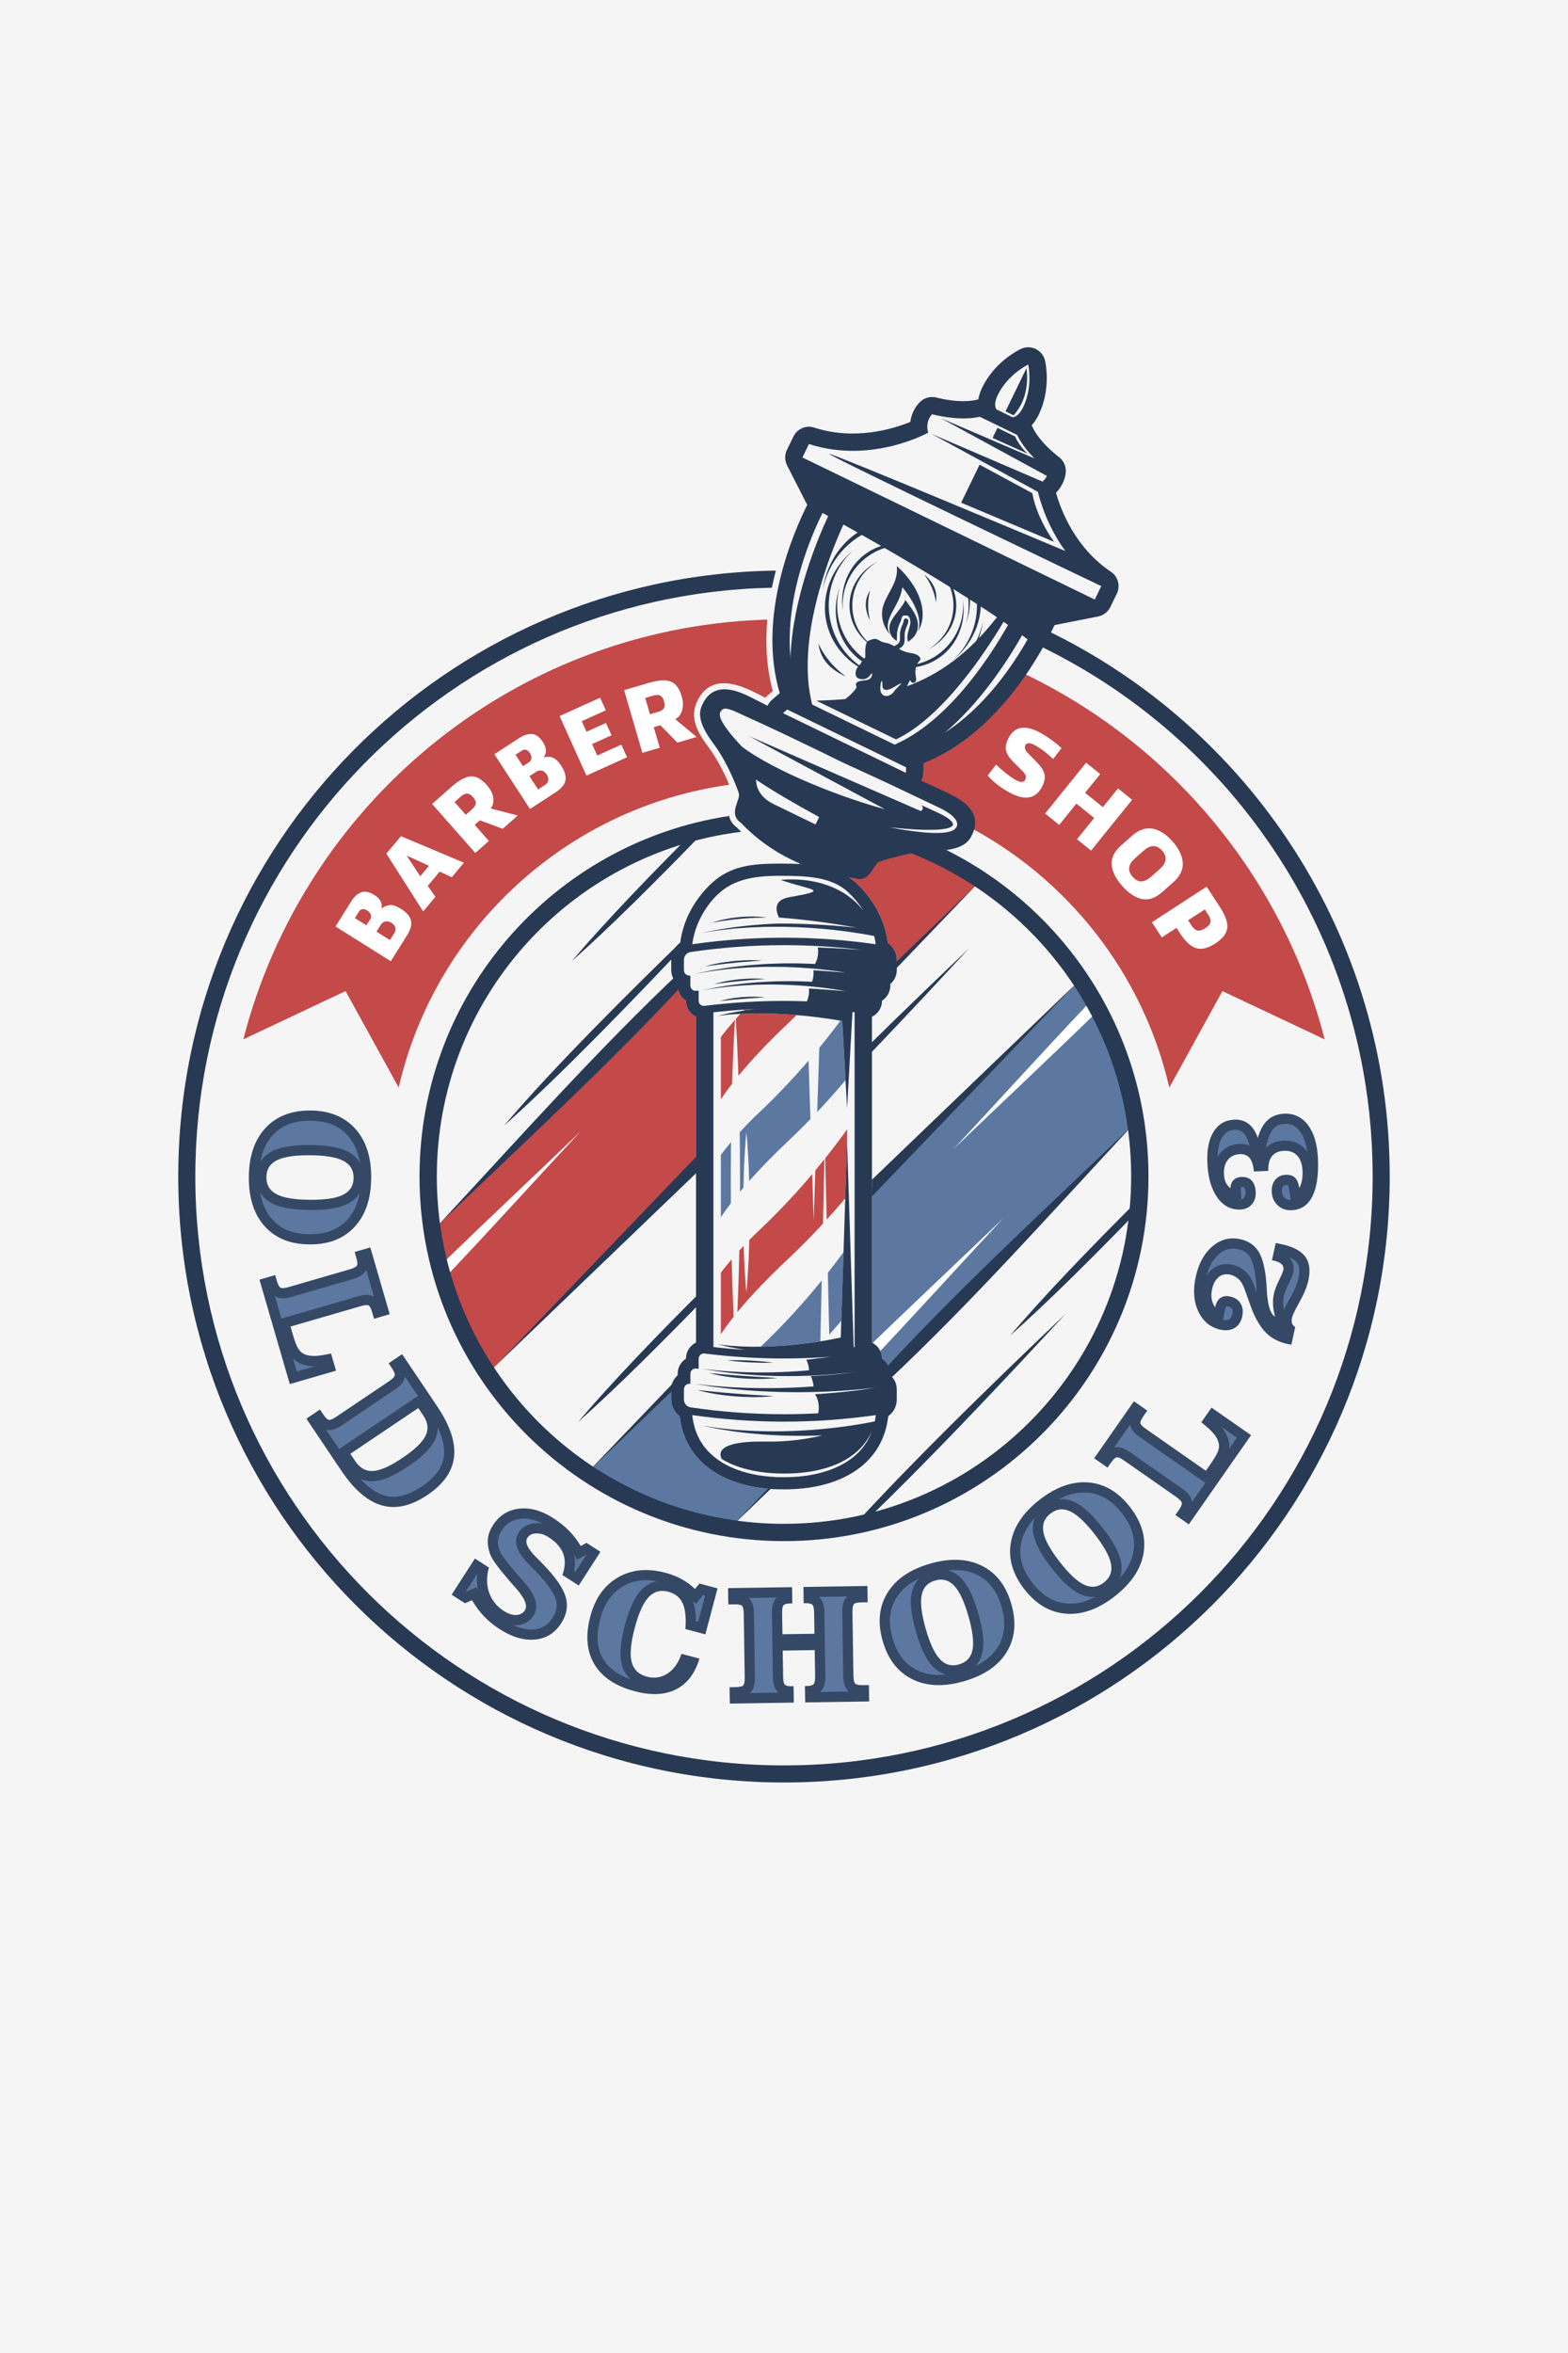<?xml version="1.0" encoding="UTF-8"?> <!-- Creator: CorelDRAW --> <svg xmlns="http://www.w3.org/2000/svg" xmlns:xlink="http://www.w3.org/1999/xlink" xmlns:xodm="http://www.corel.com/coreldraw/odm/2003" xml:space="preserve" width="315.893mm" height="473.84mm" version="1.1" style="shape-rendering:geometricPrecision; text-rendering:geometricPrecision; image-rendering:optimizeQuality; fill-rule:evenodd; clip-rule:evenodd" viewBox="0 0 1516.49 2274.73"> <defs> <style type="text/css"> <![CDATA[ .fil5 {fill:#283954} .fil7 {fill:#283954} .fil6 {fill:#5C78A1} .fil1 {fill:#5C78A1} .fil4 {fill:#C44949} .fil3 {fill:#C44949} .fil0 {fill:whitesmoke} .fil2 {fill:white} .fil9 {fill:#283954;fill-rule:nonzero} .fil10 {fill:#354966;fill-rule:nonzero} .fil8 {fill:white;fill-rule:nonzero} ]]> </style> </defs> <g id="Слой_x0020_1">  <rect class="fil0" x="-0" y="-0" width="1516.49" height="2274.73"></rect> <g id="_105553507090112"> <path class="fil1" d="M743.97 1439.32l-34.68 34.68c-50.75,-7.32 -97.87,-25.83 -138.78,-52.97l78.69 -78.69c-0.01,0.28 -0.02,0.56 -0.02,0.84l0 9.98c0,6.34 3.21,12.28 8.26,15.96 2.33,21.46 12.64,39.48 30.56,51.98 16.22,11.31 36.2,16.65 55.98,18.21zm297.89 -489.64c27.14,40.91 45.65,88.04 52.97,138.78l-234.52 234.52c-1.22,-3.91 -3.75,-7.28 -7.22,-9.51 -0.06,-6.78 -3.9,-12.75 -9.77,-15.57l0 -149.68 198.54 -198.54z"></path> <path class="fil2" d="M970.13 1177.86c-44.1,47.39 -87.45,95.28 -131.88,142.11l-4.41 -11.83c45.04,-43.83 90.99,-86.76 136.29,-130.28z"></path> <path class="fil2" d="M922.19 1110.83c43.77,-47.03 86.79,-94.56 130.88,-141.05l6.22 9.99c-45.3,44.11 -91.53,87.29 -137.1,131.07z"></path> <path class="fil3" d="M421.65 1186.37l233.72 -233.72c0.04,4.66 1.82,9.1 5.13,12.41 0.88,0.89 1.86,1.67 2.9,2.34 0.07,6.78 3.9,12.74 9.76,15.57l0 143.65 -198.54 198.54c-27.14,-40.92 -45.65,-88.04 -52.97,-138.78zm351.08 -351.08l34.46 -34.46c50.75,7.32 97.87,25.84 138.78,52.97l-78.67 78.67 0 -4.76c0,-6.54 -3.42,-12.65 -8.72,-16.29 -2.63,-21.39 -13.52,-41.21 -28.89,-56.16 -15.06,-14.65 -35.78,-18.84 -56.96,-19.96z"></path> <path class="fil4" d="M235.35 1004.78c58.29,-227 259.55,-396.3 501.81,-405.63 1.63,-0.06 3.27,-0.12 4.9,-0.17 -2.02,23.58 -0.65,47.08 5.35,69.09l-4.93 4.26c-0.8,0.69 -1.54,1.45 -2.22,2.25 -3.99,-2.06 -7.99,-4.1 -12.02,-6.06 -19.34,-9.4 -42.11,-14.97 -53.9,9.29 -7.83,16.12 0.66,30.87 10.53,44.02 7.77,10.36 15.1,23.92 20.36,36.84 -157.6,21.86 -284.49,139.75 -319.63,292.7l-51.38 -93.27 -98.87 46.66zm750.88 -355.55c144.6,67.64 254.35,197.63 294.91,355.56l-98.87 -46.66 -51.37 93.27c-25.54,-111.16 -99.54,-203.8 -198.56,-254.53 0.08,-1.75 0.08,-3.82 0.19,-6.35 0.6,-12.86 -49.52,-26.98 -49.24,-32.97 0.11,-2.45 -0.2,-6.01 -0.31,-9.75l21.89 -23.83c4.82,-2.16 9.19,-4.21 10.46,-5.02 3.35,-2.15 8.11,-3.86 12.38,-7.19 5.67,-4.42 7.62,-4.38 13.03,-9.5 6.32,-5.98 10.3,-5.45 16.8,-14.98 4.18,-6.12 19.33,-20.65 21.17,-25.88 0.89,-2.54 5.53,-6.57 7.54,-12.16z"></path> <path class="fil5" d="M987.83 390.49c8.23,-16.95 4.88,-34.46 4.88,-34.46l-20.24 41.67 7.9 3.84c0,0 4.92,-5.81 7.46,-11.04zm-120.5 156.67c21.37,19.06 31.69,45.23 20.38,63.45 4.1,-10.1 -0.49,-24.93 -15.01,-43.01 -2.13,18.81 -20.69,31.28 -11.66,46.23 -7.95,-9.39 -9.54,-19.87 -6.66,-28.72 4.08,-12.53 14.84,-22.62 12.95,-37.95zm17.24 67.65c-1.79,2.03 -3.89,3.93 -6.35,5.66 -2.1,-6.53 1.44,-12.49 2.19,-17.5 0.44,-2.93 -0.71,-7.28 -2.78,-7.8 -6.63,-1.16 -4.9,2.47 -6.8,6.19 -1.54,3.02 -2.4,5.44 -3.06,9.36 -0.56,3.32 0.15,6.99 -0.75,8.95 -1.6,-1.31 -3.06,-2.67 -4.37,-4.04 -8.83,-14.64 8.23,-23.55 12.95,-35.65 6.35,9.11 17.89,20.96 8.97,34.83zm-31.17 47.46c0,9.4 11.03,2.11 13.93,0.39 8.72,-5.16 1.63,0.92 1.05,1.58 -0.77,0.87 -1.75,1.96 -2.87,3.05 -3.2,5.6 -9.96,7.47 -12.73,3.28l-0.04 -0.04c-3.36,-3.44 0.65,-19.81 0.65,-8.26zm11.49 -37.57l0.04 -0.02c5.55,-2.94 5.54,-4.34 5.49,-9.35l-0.01 -1.89c-0.01,-3.94 1.26,-6.9 2.34,-9.43 0.65,-1.51 1.21,-2.83 1.21,-3.84 0,-1.25 1.01,-2.26 2.26,-2.26 1.25,0 2.26,1.01 2.26,2.26 0,1.91 -0.74,3.64 -1.58,5.6 -0.91,2.13 -1.98,4.62 -1.98,7.65l0 1.86c0.06,6.35 0.08,8.64 -5.49,12.03 0.8,0.44 1.6,0.87 2.42,1.27 6.77,3.26 9.65,2.05 14.73,4.33 2.07,0.93 4.76,3.57 3.14,5.36 -9.33,10.33 -0.1,19.57 -5.47,21.64 -2.43,0.94 -3.48,-1.22 -3.74,-2.37 -0.92,0.75 -2.05,3.07 -3.32,5.91 30.5,-11.18 59.25,-31.13 86.99,-66.75 -47.28,-32.05 -113.09,-69.79 -148.47,-89.63 -14.04,30.84 -46.22,111.74 -30.2,174.04l79.75 38.75c50.41,-22.18 89.64,-80.48 109.68,-115.73 -1.41,-0.99 -2.87,-2.01 -4.32,-3.02 -18.61,31.21 -59.37,92.41 -104,113.7l-77.13 -37.46c9.53,-0.26 18.87,-0.72 28.03,-1.52 0.56,-0.51 1.03,-0.89 1.21,-1.02 3.17,-2.37 4.04,-3.43 6.82,-6.35 6.27,-6.59 -0.67,-5.1 3.72,-9.14 1.04,-0.96 6.62,-1.57 8.21,-1.75 6.35,-0.69 6.29,-6.45 5.9,-7.03 -3.35,4.03 -4.95,6.53 -10.46,6.04 -7.97,-0.7 -5.71,-9.57 -2.54,-12.71 2.65,-2.63 2.17,-3.05 3.73,-5.2 2.68,-3.68 2.96,-1.97 2.77,-5.2 -0.18,-3.02 -0.26,-12.39 2.67,-13.8 10.18,-4.92 8.65,0.46 16.74,1.68 3.15,0.48 5.92,1.81 8.62,3.33zm-37.89 224.38c15.02,4.53 17.14,-13.75 23.79,-16.15 1.08,-0.39 31.32,-10.28 50.69,-10.33 31.05,-0.08 35.99,-10.07 38.7,-15.65 11.36,-23.39 -12.91,-35.17 -23.27,-40.2 -5.72,-2.78 -13.14,-6.14 -22.52,-10.39 -1.11,-0.52 -2.33,-1.06 -3.51,-1.6 1.08,-2.09 1.82,-4.38 1.93,-6.8l0.48 -10.28c72.28,-28.56 114.34,-107.28 126.63,-133.38l42.12 -8.31c5.13,-1.02 9.5,-4.38 11.79,-9.09l6.31 -12.99c3.64,-7.5 1.2,-16.54 -5.72,-21.18 -34.41,-23.07 -48.23,-59.09 -53.12,-76.34 6.06,-6.15 8.91,-13.67 9.45,-19.66 0.51,-5.64 -1.87,-11.14 -6.32,-14.64 -16.99,-13.33 -23.86,-24.31 -26.64,-30.94 2.45,-2.67 4.76,-6.01 6.77,-10.15 11.97,-24.63 6.8,-49.52 6.18,-52.27 -1.14,-4.95 -4.44,-9.11 -8.99,-11.32l0 -0c-4.56,-2.22 -9.88,-2.24 -14.46,-0.07 -2.55,1.21 -25.31,12.54 -37.28,37.17 -2.01,4.14 -3.21,8.02 -3.79,11.59 -6.93,1.91 -19.8,3.3 -40.78,-1.81 -5.5,-1.34 -11.3,0.19 -15.43,4.07 -4.37,4.12 -8.5,10.99 -9.61,19.53 -16.64,6.79 -53.74,18.18 -92.84,5.5 -7.94,-2.58 -16.54,1.09 -20.18,8.59l-6.31 12.99c-2.28,4.71 -2.24,10.22 0.13,14.88l19.5 38.25c-12.93,25.79 -48.8,107.52 -26.57,181.99l-7.79 6.73c-1.76,1.52 -3.06,3.44 -4.03,5.49 -6.62,-3.43 -12.14,-6.27 -16.66,-8.46 -10.37,-5.04 -34.64,-16.83 -46,6.55 -2.63,5.41 -7.22,15.03 9.94,37.89 15.3,20.4 23.98,45.62 24.9,48.43 2.22,6.71 -10.82,19.68 2.01,28.68 28.42,29.75 65.31,47.58 110.51,53.68zm-130.42 -160.46c2.49,-5.12 6.25,-4.93 20.83,2.15 17.89,8.05 35.67,16.32 53.34,24.86l26.51 12.75c8.78,4.36 17.53,8.78 26.51,12.76 17.85,8.12 35.66,16.34 53.34,24.84l26.58 12.62c4.39,2.09 8.95,4.1 13.23,7.03 2.14,1.39 4.21,3.03 6.07,5.09 0.92,1.02 1.77,2.23 2.35,3.75 0.48,1.48 0.85,3.27 -0.45,5.3 0.05,-0.07 0.1,-0.1 0.15,-0.17l-0.28 0.42c0.07,-0.09 0.07,-0.16 0.13,-0.25 -2.23,3.36 -5.37,3.87 -7.99,4.55 -2.79,0.58 -5.53,0.78 -8.25,0.9 -5.44,0.18 -10.81,-0.08 -16.15,-0.61 -10.66,-1.06 -21.25,-2.61 -31.69,-4.82 10.61,1.1 21.23,2.1 31.84,2.37 5.31,0.1 10.61,0.16 15.82,-0.24 2.59,-0.22 5.19,-0.54 7.61,-1.14 2.36,-0.55 4.83,-1.69 5.37,-2.93l0.12 -0.28 0.16 -0.14c0.22,-0.19 -0.31,-2.46 -1.92,-3.83 -1.5,-1.52 -3.35,-2.91 -5.37,-4.09 -3.97,-2.42 -8.44,-4.33 -12.92,-6.41l-9.99 -4.58c1.53,2.21 1.33,4.08 -0.94,5.58l-166.55 -72.63 131.67 70.77c-37.72,-9.98 -103.68,-34.84 -137.95,-60.23 -11.45,-12.06 -24.11,-27.35 -21.17,-33.39zm98.93 -192.75c1.51,0.82 3.31,1.82 5.47,3.02 -11.26,24.3 -34.4,80.57 -36.48,136.66 -5.48,-59.53 20.73,-119.02 31.01,-139.68zm193.08 118.2c1.83,1.38 3.56,2.72 5.25,4.04 -15.03,26.49 -41.8,65.43 -79.85,90.07 33.58,-28.46 59.23,-67.19 74.59,-94.11zm-112.46 133.09l-31.37 -15.24 -56.13 -27.27 -3.15 -1.53 -28.2 -13.7 4.03 -3.51 115.06 55.89 -0.25 5.35zm88.91 -365.37c9.75,-20.06 29.4,-29.37 29.4,-29.37 0,0 4.82,21.2 -4.92,41.26 -4.94,10.17 -10.28,9.67 -10.28,9.67l-15.45 -7.51c0,0 -3.7,-3.89 1.24,-14.06zm-67.3 36.44c-3.34,-11.05 3.73,-17.74 3.73,-17.74 21.43,5.23 36.32,4.59 46.2,2.43l35.98 17.48c3.05,6.3 8.2,14.05 16.85,22.76l-90.78 -39.01 102.81 55.99c-0.86,1.74 -2.19,3.66 -4.23,5.44l-107.22 -46.06 102.73 55.94c2.64,10.91 9.88,34.3 26.49,57.21 -50.83,-21.3 -226.1,-94.66 -228.32,-93.89 -2.58,0.89 263.13,127.82 263.13,127.82l-6.31 12.99 -282.72 -137.34 6.31 -12.99c60.65,19.68 115.35,-11.02 115.35,-11.02zm-105.49 371.64l-3.49 7.18 -40.29 -19.57c-13.37,-6.49 -17.06,-15.9 -17.35,-23.87 15.92,10.9 39.09,24.22 61.13,36.26zm189.54 -367.94l-17.08 -8.3 -4.73 9.74 33.82 15.21c-8.66,-8.05 -12,-16.65 -12,-16.65zm16.64 54.88l-51.02 -27.58 -17.84 36.73 89.87 37.84c-18.32,-25.89 -21,-46.98 -21,-46.99z"></path> <path class="fil4" d="M722.42 976.5c2.48,-0.4 5.09,-0.75 7.76,-1.07 -3.45,0.16 -6.91,0.35 -10.37,0.56 -0.33,0.35 -0.66,0.7 -0.99,1.05 1.18,-0.18 2.36,-0.35 3.59,-0.54z"></path> <g> <path class="fil4" d="M708.08 1047.69c0.18,-6.03 0.39,-11.8 0.59,-17.24 0.53,-15.04 1.18,-27.58 1.68,-36.36 0.17,-3.32 0.37,-6.09 0.52,-8.27 -4.86,5.55 -9.43,11.11 -13.7,16.66l0 60.29c3.29,-4.93 6.97,-9.97 10.91,-15.08z"></path> <path class="fil4" d="M712.13 994.08c0.5,8.78 1.15,21.32 1.68,36.36 0.12,3.09 0.23,6.31 0.35,9.61 13.71,-16.75 30.29,-34.05 47.97,-50.7 2.84,-2.67 5.63,-5.35 8.38,-8.04 -1.19,-0.1 -2.38,-0.21 -3.59,-0.3 -3.75,-0.23 -7.56,-0.58 -11.38,-0.72 -3.81,-0.18 -7.64,-0.39 -11.4,-0.45 -3.76,-0.11 -7.47,-0.18 -11.06,-0.14 -3.59,-0.01 -7.07,0.01 -10.35,0.16 -2.36,0.08 -4.59,0.15 -6.75,0.26 -1.5,1.64 -2.97,3.28 -4.41,4.92 0.15,2.28 0.38,5.32 0.57,9.05z"></path> <path class="fil6" d="M790.37 1075c9.82,-10.4 18.95,-20.7 27.36,-30.7l-3.19 -57.26c-0.47,-0.08 -1.05,-0.19 -1.72,-0.31 -6.16,8.29 -12.99,17.08 -20.44,26.19l-2.01 62.08z"></path> <path class="fil6" d="M715.57 1110.85c0.05,9.87 0.1,19.91 0.16,29.94 -0.02,3.78 -0.04,7.55 -0.06,11.32 1.09,-1.32 2.22,-2.64 3.35,-3.97 0.04,-1.56 0.08,-3.13 0.11,-4.66 0.08,-4.53 0.27,-8.92 0.42,-13.07 0.13,-4.16 0.34,-8.09 0.54,-11.71 0.74,-14.51 1.78,-24.18 1.78,-24.18 0,0 1.04,9.67 1.78,24.18 0.19,3.63 0.4,7.56 0.54,11.71 0.13,3.62 0.28,7.44 0.37,11.35 11.38,-12.86 24.15,-25.87 37.56,-38.49 7.57,-7.12 14.77,-14.28 21.69,-21.41l-1.82 -56.54c-14.04,16.37 -29.98,33.44 -47.8,50.21 -6.71,6.32 -12.95,12.72 -18.81,19.15 0.09,5.33 0.18,10.72 0.18,16.18z"></path> <path class="fil6" d="M706.96 1104.26c-3.42,4.05 -6.67,8.09 -9.78,12.13l0 60.28c2.95,-4.42 6.21,-8.94 9.7,-13.5 -0.04,-7.43 -0.08,-14.9 -0.11,-22.38 0.05,-10.03 0.1,-20.06 0.16,-29.94 0,-2.21 0.02,-4.4 0.05,-6.59z"></path> <path class="fil4" d="M786.98 1179.98l-1.45 -44.9c-14.87,17.61 -32.01,36.16 -51.34,54.35 -3.29,3.1 -6.46,6.23 -9.55,9.37 -0.01,0.5 -0.03,1.01 -0.03,1.51 -0.08,4.53 -0.26,8.92 -0.42,13.07 -0.13,4.16 -0.34,8.09 -0.54,11.72 -0.74,14.51 -1.79,24.18 -1.79,24.18 0,0 -1.05,-9.68 -1.79,-24.18 -0.2,-3.63 -0.4,-7.56 -0.54,-11.72 -0.11,-2.87 -0.22,-5.89 -0.31,-8.96 -1.42,1.51 -2.82,3.03 -4.19,4.54 -0.13,6.12 -0.29,12.1 -0.45,17.86 -0.19,8.62 -0.49,16.77 -0.77,24.29 -0.22,6.27 -0.46,12.08 -0.71,17.4 13.97,-16.99 31.17,-34.54 49.01,-51.34 12.12,-11.4 23.38,-22.9 33.83,-34.23l1.4 -62.27c-2.83,3.55 -5.78,7.14 -8.81,10.79l-1.56 48.51z"></path> <path class="fil4" d="M798.14 1119.69l1.33 59.39c6.33,-6.96 12.34,-13.84 18.02,-20.59l1.75 -53.96 0.08 2.31 0 -15.08c-6.26,8.69 -13.34,18.1 -21.18,27.93z"></path> <path class="fil4" d="M708.66 1251.12c-0.29,-7.52 -0.58,-15.67 -0.77,-24.29 -0.08,-3.09 -0.17,-6.26 -0.25,-9.46 -3.67,4.31 -7.15,8.63 -10.47,12.93l0 59.6c3.66,-5.55 7.83,-11.23 12.4,-16.99 -0.31,-6.42 -0.63,-13.73 -0.91,-21.79z"></path> <path class="fil6" d="M735.72 1301.89c0.91,-0.01 1.81,-0.01 2.74,-0.02 1.85,-0.07 3.71,-0.14 5.6,-0.21 3.76,-0.09 7.58,-0.36 11.4,-0.61 3.81,-0.2 7.62,-0.62 11.36,-0.93 3.74,-0.37 7.42,-0.79 10.97,-1.2 3.55,-0.48 6.98,-0.88 10.21,-1.39 1.88,-0.27 3.67,-0.55 5.41,-0.82l1.32 -58.85c-16.49,20.36 -36.21,42.42 -59.01,64.03z"></path> <path class="fil6" d="M801.98 1290.26c4.03,-4.48 7.92,-8.93 11.69,-13.33l2.15 -66.44c-4.66,6.36 -9.72,13.05 -15.18,19.98l1.35 59.78z"></path> </g> <path class="fil7" d="M1010.79 608.66c197.12,94.32 333.28,295.59 333.28,528.7 0,323.55 -262.28,585.83 -585.83,585.83 -323.55,0 -585.83,-262.28 -585.83,-585.83 0,-320.92 258.05,-581.52 577.97,-585.73l-0.12 0.44 -0.06 0.24 -0.03 0.12 -0.33 1.29 -0.09 0.35 -0.09 0.35 -0.12 0.46 -0.06 0.24 -0.04 0.16 -0.26 1.05 -0.09 0.38 -0.04 0.14 -0.42 1.76 -0.11 0.49 -0.5 2.16 -0.19 0.83 -0.35 1.57 -0.03 0.16 -0.1 0.43 -0.26 1.24 -0.35 1.65 -0.16 0.77 -0.05 0.26c-309.03,6.24 -557.63,258.66 -557.63,569.18 0,314.44 254.9,569.33 569.33,569.33 314.44,0 569.33,-254.9 569.33,-569.33 0,-228.34 -134.43,-425.26 -328.47,-515.99l11.68 -12.71zm-112.72 205.05c125.12,54.13 212.67,178.65 212.67,323.65 0,194.68 -157.82,352.5 -352.5,352.5 -194.68,0 -352.5,-157.82 -352.5,-352.5 0,-176.65 129.95,-322.95 299.46,-348.52 0.84,4.26 3.24,7.98 7.4,11.05 1.39,1.45 2.8,2.86 4.22,4.25 -165.9,20.41 -294.36,161.81 -294.36,333.23 0,27.47 3.3,54.18 9.53,79.74 35.79,146.95 168.28,256.03 326.24,256.03 185.44,0 335.77,-150.33 335.77,-335.77 0,-147.26 -94.8,-272.36 -226.7,-317.64l30.76 -6.01z"></path> <path class="fil8" d="M377.95 929.25l-53.49 -33.59 15.21 -24.23c2.84,-4.53 6.07,-7.46 9.67,-8.79 3.6,-1.32 7.88,-0.44 12.82,2.67 5.6,3.52 7.87,7.89 6.79,13.11 2.42,-2.03 5.08,-3.19 7.98,-3.46 2.91,-0.27 6.5,0.94 10.78,3.63 5.5,3.45 8.75,7.18 9.76,11.18 1,4 -0.29,8.86 -3.87,14.56l-15.64 24.91zm-13.8 -28.59l12.99 8.16 4.32 -6.88c1.12,-1.78 1.41,-3.55 0.88,-5.31 -0.53,-1.75 -1.82,-3.27 -3.85,-4.55 -1.99,-1.25 -3.91,-1.67 -5.76,-1.27 -1.85,0.4 -3.27,1.39 -4.26,2.97l-4.32 6.87zm-17.05 -19.34l-3.89 6.19 11.16 7.01 3.89 -6.19c0.77,-1.22 0.89,-2.6 0.36,-4.14 -0.53,-1.54 -1.71,-2.88 -3.54,-4.03 -1.58,-0.99 -3.08,-1.4 -4.5,-1.23 -1.42,0.17 -2.58,0.97 -3.48,2.4zm89.83 -33.28l-11.69 -5.42 -11.52 13.78 7.35 10.62 -11.8 14.12 -35.61 -55.88 14.12 -16.89 60.9 25.63 -11.75 14.05zm-43.64 -20.95l13.13 20.03 8.45 -10.11 -21.58 -9.92zm92.85 -25.87l-22.05 -8.21 -5.01 4.42 13.74 15.56 -13.12 11.59 -41.81 -47.34 18.67 -16.48c7.3,-6.45 13.54,-9.85 18.69,-10.19 5.16,-0.34 10.34,2.45 15.56,8.35 3.54,4.01 5.61,8.12 6.2,12.34 0.59,4.21 -0.22,7.66 -2.43,10.33l26.11 6.8 -14.54 12.84zm-46.53 -25.84l10.87 12.31 6.02 -5.31c2.25,-1.99 3.48,-3.9 3.68,-5.72 0.2,-1.82 -0.68,-3.84 -2.63,-6.04 -1.95,-2.21 -3.86,-3.35 -5.73,-3.42 -1.87,-0.07 -3.93,0.88 -6.19,2.88l-6.02 5.32zm72.96 6.7l-34.43 -52.95 23.98 -15.59c4.49,-2.92 8.65,-4.22 12.47,-3.91 3.83,0.31 7.33,2.91 10.51,7.8 3.61,5.55 3.83,10.47 0.66,14.75 3.05,-0.83 5.95,-0.76 8.69,0.21 2.75,0.98 5.5,3.58 8.26,7.82 3.54,5.45 4.93,10.2 4.16,14.25 -0.77,4.05 -3.98,7.91 -9.63,11.59l-24.66 16.03zm-0.51 -31.74l8.36 12.86 6.81 -4.43c1.77,-1.15 2.78,-2.63 3.03,-4.44 0.26,-1.82 -0.27,-3.73 -1.58,-5.75 -1.28,-1.97 -2.84,-3.16 -4.69,-3.57 -1.85,-0.41 -3.55,-0.11 -5.12,0.9l-6.81 4.43zm-7.35 -24.71l-6.13 3.99 7.18 11.04 6.13 -3.98c1.21,-0.79 1.9,-1.99 2.07,-3.6 0.17,-1.62 -0.34,-3.33 -1.52,-5.15 -1.01,-1.56 -2.2,-2.56 -3.57,-3.01 -1.36,-0.44 -2.75,-0.2 -4.16,0.72zm67.91 -6.31l5.01 11.1 23.27 -10.51 5.5 12.17 -39.22 17.72 -26 -57.56 39.22 -17.72 5.5 12.17 -23.27 10.51 4.61 10.2 18.83 -8.5 5.39 11.92 -18.83 8.51zm82.52 -1.41l-16.46 -16.81 -6.41 1.87 5.81 19.92 -16.8 4.9 -17.69 -60.63 23.91 -6.97c9.35,-2.73 16.44,-3.15 21.25,-1.26 4.81,1.88 8.32,6.61 10.53,14.18 1.5,5.14 1.62,9.74 0.36,13.8 -1.26,4.06 -3.46,6.83 -6.6,8.31l20.73 17.26 -18.63 5.43zm-31.11 -43.18l4.6 15.76 7.71 -2.25c2.89,-0.84 4.81,-2.04 5.76,-3.61 0.95,-1.56 1.02,-3.76 0.19,-6.59 -0.82,-2.83 -2.07,-4.67 -3.73,-5.54 -1.66,-0.86 -3.94,-0.87 -6.82,-0.03l-7.71 2.25zm383.18 34.27c7,3.99 13.48,8.72 19.43,14.19l-8.09 10.56c-5.89,-5.57 -11.51,-9.88 -16.84,-12.92 -5.18,-2.95 -8.48,-3.17 -9.91,-0.66 -1.25,2.19 -0.58,4.72 2.01,7.58 1.17,1.22 2.58,2.67 4.23,4.33 1.65,1.66 2.98,3.01 3.98,4.03 1.01,1.02 2.13,2.25 3.36,3.68 1.23,1.43 2.15,2.66 2.77,3.71 0.62,1.04 1.19,2.3 1.7,3.77 0.51,1.47 0.74,2.9 0.68,4.28 -0.06,1.39 -0.35,2.93 -0.88,4.64 -0.52,1.71 -1.34,3.53 -2.44,5.47 -6.34,11.13 -17.07,12.4 -32.17,3.79 -8.42,-4.79 -15.01,-10.04 -19.8,-15.74l8.09 -10.55c2.43,2.42 5.48,5.09 9.14,8.01 3.67,2.92 6.76,5.09 9.26,6.52 4.97,2.83 8.16,2.99 9.59,0.48 0.86,-1.51 1.11,-2.89 0.75,-4.14 -0.36,-1.25 -1.41,-2.78 -3.14,-4.6 -1.1,-1.11 -2.47,-2.48 -4.1,-4.1 -1.64,-1.63 -2.94,-2.9 -3.89,-3.83 -0.96,-0.93 -2.05,-2.1 -3.28,-3.53 -1.23,-1.43 -2.14,-2.65 -2.73,-3.68 -0.59,-1.03 -1.14,-2.26 -1.64,-3.69 -0.5,-1.43 -0.72,-2.81 -0.64,-4.16 0.07,-1.35 0.36,-2.86 0.87,-4.54 0.51,-1.68 1.3,-3.46 2.37,-5.35 6.13,-10.77 16.57,-11.95 31.31,-3.56zm74.07 53.18l13.62 10.99 -39.66 49.15 -13.62 -10.99 16.6 -20.57 -17.2 -13.88 -16.6 20.57 -13.62 -10.99 39.66 -49.15 13.62 10.99 -14.62 18.12 17.2 13.88 14.62 -18.12zm2.83 55.29l10.89 -9.62c6.45,-5.69 13.01,-7.94 19.69,-6.74 6.68,1.2 13.13,5.32 19.34,12.35 6.21,7.03 9.5,13.94 9.87,20.72 0.37,6.78 -2.67,13.01 -9.12,18.71l-10.89 9.62c-6.45,5.69 -12.91,7.89 -19.4,6.6 -6.48,-1.3 -12.87,-5.51 -19.16,-12.63 -6.29,-7.12 -9.68,-13.98 -10.16,-20.57 -0.48,-6.59 2.49,-12.74 8.94,-18.43zm21.8 5.06l-8.18 7.23c-6.76,5.97 -7.54,11.91 -2.32,17.82 2.83,3.2 5.71,4.7 8.67,4.5 2.96,-0.2 6.05,-1.73 9.3,-4.6l8.18 -7.23c6.81,-6.01 7.6,-11.97 2.39,-17.88 -5.22,-5.91 -11.23,-5.85 -18.03,0.16zm61.1 34.62l12.94 19.9c5.28,8.12 7.6,14.84 6.97,20.16 -0.63,5.32 -4.47,10.28 -11.53,14.87 -7.06,4.59 -13.21,6.11 -18.45,4.57 -5.24,-1.55 -10.48,-6.35 -15.72,-14.42l-3.4 -5.22 -14.22 9.25 -9.54 -14.68 52.95 -34.43zm-1.81 22.05l-16.11 10.48 3.39 5.22c1.64,2.52 3.46,4.06 5.48,4.62 2.01,0.56 4.63,-0.21 7.86,-2.31 2.98,-1.93 4.62,-3.88 4.92,-5.84 0.31,-1.96 -0.41,-4.27 -2.15,-6.94l-3.4 -5.22z"></path> <polygon class="fil7" points="1039.24,952.29 843.32,1156.63 843.32,1140.43 "></polygon> <path class="fil7" d="M1094.83 1088.46c-77.35,83.12 -152.39,167.78 -235.04,245.59l-2.01 -12.77c75.31,-81.22 157.19,-156.11 237.05,-232.82z"></path> <polygon class="fil7" points="570.5,1421.03 658.93,1328.8 658.93,1336.11 "></polygon> <polygon class="fil7" points="481.07,1318.71 676.99,1114.37 676.99,1130.57 "></polygon> <path class="fil7" d="M425.48 1182.54c77.35,-83.12 152.39,-167.78 235.04,-245.59l2.01 12.77c-75.31,81.22 -157.19,156.11 -237.05,232.82z"></path> <polygon class="fil7" points="942.89,856.89 854.46,949.12 854.46,941.81 "></polygon> <path class="fil7" d="M681.57 1255.12c-40.93,42.25 -85.74,86.93 -122.54,119.63 32.95,-38.87 79.24,-86.72 122.54,-129.86l0 10.23z"></path> <path class="fil7" d="M937.28 916.72c-13.64,14.66 -55.63,60.36 -104.62,111.19l0 -9.87c47.01,-46.59 89.08,-86.4 104.62,-101.32z"></path> <path class="fil7" d="M665.58 910.34c-51.03,54.19 -123.38,129.23 -178.06,177.82 47.88,-56.49 123.94,-131.94 178.06,-184.36l0 6.54z"></path> <path class="fil7" d="M1030.9 1269.8c-21.98,23.62 -117.51,127.78 -197.38,204.2l-6.96 0c73.74,-80.52 177.79,-178.7 204.34,-204.2z"></path> <path class="fil7" d="M1100.45 1170.58c-41.21,42.57 -86.46,87.73 -123.58,120.71 33.21,-39.18 79.98,-87.48 123.58,-130.9l0 10.19z"></path> <path class="fil7" d="M676.51 808.54c-41.21,42.56 -86.46,87.73 -123.58,120.71 33.21,-39.18 79.98,-87.49 123.58,-130.9l0 10.19z"></path> <path class="fil2" d="M561.51 1093.74c-42.21,45.36 -83.7,91.2 -126.14,136.11 -1.14,-4.04 -2.24,-8.19 -3.31,-12.47 42.72,-41.4 86.57,-82.45 129.45,-123.64z"></path> <path class="fil7" d="M897.37 542.8c16.34,8.08 27.47,24.09 27.47,42.53 0,18.44 -11.13,34.45 -27.47,42.53 14.78,-8.41 24.75,-24.3 24.75,-42.53 0,-18.22 -9.97,-34.11 -24.75,-42.53zm-48.31 85.05c-16.34,-8.08 -27.47,-24.09 -27.47,-42.53 0,-18.44 11.13,-34.45 27.47,-42.53 -14.78,8.41 -24.75,24.3 -24.75,42.53 0,18.22 9.97,34.11 24.75,42.53zm82.18 -48.15c3.34,21.47 -4.64,43.31 -22.61,55.96 -17.97,12.65 -41.22,12.78 -60.3,2.39 18.34,8.64 40.67,7.45 58.43,-5.05 17.76,-12.5 26.42,-33.12 24.48,-53.3zm-116.05 11.25c-3.34,-21.47 4.64,-43.31 22.61,-55.96 17.97,-12.65 41.22,-12.78 60.3,-2.39 -18.34,-8.64 -40.67,-7.45 -58.43,5.05 -17.76,12.5 -26.42,33.12 -24.48,53.3zm73.85 55.95c-4.36,1.39 -8.8,2.33 -13.26,2.82l0 -0.88c4.46,-0.18 8.9,-0.83 13.26,-1.94zm-34.28 1.69c-11.12,-2.48 -21.5,-8.02 -29.82,-16.64 -16.65,-17.24 -20.71,-42.27 -12.72,-64.58 -6.22,21.21 -1.19,45.08 15.27,62.11 10.93,11.32 25.05,17.7 39.57,19.1l-12.29 0zm2.62 -124.85c22.57,-7.21 47.45,-2.29 64.1,14.95 16.65,17.24 20.71,42.27 12.72,64.58 6.22,-21.21 1.19,-45.08 -15.27,-62.11 -16.46,-17.04 -40.13,-22.89 -61.55,-17.41zm36.31 -7.12c26,6.15 47.18,25.35 53.26,51.69 6.07,26.33 -4.55,52.87 -25.22,69.79 18.34,-16.88 27.33,-42.86 21.33,-68.89 -6,-26.03 -25.48,-45.44 -49.36,-52.59zm-45.09 136.29c-24.09,-7.13 -43.37,-25.66 -49.12,-50.59 -6.07,-26.33 4.55,-52.87 25.22,-69.79 -18.34,16.88 -27.33,42.86 -21.33,68.89 5.65,24.51 23.25,43.15 45.23,51.21l0 0.27zm102.07 -52.31c-4.03,29.15 -22.87,54.37 -51.11,63.78 -7.85,2.62 -15.86,3.82 -23.77,3.74l0 -3.89c7.44,-0.24 14.96,-1.55 22.38,-4.03 27.91,-9.3 47.16,-32.68 52.5,-59.61zm-154.91 -30.57c4.03,-29.15 22.87,-54.37 51.11,-63.78 28.24,-9.41 58.44,-0.53 79.15,20.38 -20.42,-18.34 -49.85,-25.5 -77.76,-16.2 -27.91,9.3 -47.16,32.68 -52.5,59.61zm45.78 30.19c-4.87,-9.84 -6.23,-19.68 0,-29.52 -2.72,9.84 -2.45,19.68 0,29.52zm52.08 -45.13c8.33,7.15 13.44,15.67 11.55,27.17 -1.34,-10.12 -5.44,-19.07 -11.55,-27.17zm-75.63 98.84c-14.09,-6.26 -24.4,-15.67 -26.5,-31.9 5.89,13.08 15.01,23.47 26.5,31.9z"></path> <polygon class="fil9" points="709.29,1474 747.45,1434.2 750.73,1434.2 "></polygon> <path class="fil10" d="M341.98 1138.8c0.07,-7.52 -3.18,-13.04 -9.81,-16.53 -6.6,-3.5 -17.23,-5.31 -31.93,-5.44 -14.95,-0.13 -25.75,1.46 -32.44,4.84 -6.71,3.35 -10.09,8.76 -10.16,16.22 -0.07,7.6 3.18,13.12 9.78,16.59 6.57,3.47 17.23,5.28 31.96,5.42 14.84,0.13 25.64,-1.49 32.38,-4.84 6.74,-3.35 10.15,-8.76 10.21,-16.25zm-41.66 -65.22c18.47,0.16 32.9,6.03 43.31,17.61 10.41,11.6 15.54,27.51 15.36,47.76 -0.18,20.16 -5.59,35.93 -16.2,47.29 -10.61,11.36 -25.14,16.95 -43.61,16.78 -18.47,-0.16 -32.9,-6.03 -43.25,-17.61 -10.35,-11.58 -15.43,-27.51 -15.25,-47.82 0.18,-20.11 5.56,-35.84 16.17,-47.2 10.61,-11.36 25.11,-16.97 43.47,-16.81zm76.58 196.93l-15.13 4.39 -1.77 -6.1c-1.03,-3.54 -2.13,-5.74 -3.27,-6.59 -1.14,-0.85 -3.67,-0.7 -7.56,0.43l-0.8 0.23 -67.41 19.58 2.08 7.16c1.94,6.66 3.65,11.27 5.16,13.78 1.49,2.54 3.34,4.34 5.6,5.45 2.77,1.39 6.18,2.08 10.23,2.02 4.03,-0.04 9.43,-0.86 16.14,-2.41l4.83 16.62 -44.72 12.99 -29.33 -100.97 15.21 -4.42 1.56 5.38c1.08,3.73 2.29,6.01 3.59,6.78 1.3,0.78 4.03,0.56 8.19,-0.65l58.52 -17c4.18,-1.22 6.58,-2.49 7.24,-3.81 0.66,-1.32 0.43,-3.88 -0.67,-7.66l-1.56 -5.38 15.13 -4.39 18.75 64.54zm45.89 89c12.46,18.52 17.91,34.82 16.35,48.9 -1.57,14.06 -10.17,26.37 -25.8,36.88 -15.69,10.56 -30.36,13.91 -44.03,10.03 -13.66,-3.85 -26.72,-15.02 -39.15,-33.5l-33.88 -50.35 13.14 -8.84 3.13 4.65c2.06,3.06 3.77,4.81 5.14,5.3 1.36,0.49 3.76,-0.42 7.19,-2.73l0.67 -0.45 50.56 -34.02c3.61,-2.43 5.51,-4.38 5.74,-5.83 0.22,-1.45 -0.76,-3.8 -2.97,-7.1l-3.03 -4.51 13.07 -8.79 33.88 50.35zm-83.96 45.93l4.89 7.27c4.51,6.7 10.25,9.82 17.25,9.35 7.01,-0.47 16.42,-4.66 28.25,-12.62 11.81,-7.94 19.26,-15.1 22.36,-21.43 3.07,-6.31 2.37,-12.83 -2.14,-19.52l-4.89 -7.27 -65.72 44.22zm120.5 101.26l13.52 8.72c-2.42,8.67 -2.37,16.72 0.16,24.12 2.56,7.39 7.32,13.37 14.34,17.89 4.24,2.73 8.21,4.01 11.93,3.86 3.7,-0.16 6.5,-1.69 8.38,-4.6 2.9,-4.5 -0.2,-11.88 -9.29,-22.03 -2.97,-3.27 -5.29,-5.92 -6.91,-7.86 -5.37,-6.3 -9.38,-11.3 -12.08,-15.05 -2.69,-3.71 -4.42,-6.71 -5.23,-8.98 -1.96,-5.25 -2.72,-10.17 -2.3,-14.75 0.41,-4.62 2.03,-9.09 4.85,-13.47 6.07,-9.42 14.47,-14.76 25.19,-16.04 10.7,-1.29 21.81,1.75 33.28,9.14 5.83,3.76 10.91,7.86 15.23,12.26 4.3,4.39 8.07,9.29 11.3,14.71l5.55 -3.09 13.45 8.67 -21.01 32.59 -15.78 -10.17c2.76,-7.66 3.03,-14.48 0.85,-20.51 -2.18,-5.99 -6.84,-11.3 -13.99,-15.92 -4.2,-2.71 -8.26,-3.97 -12.2,-3.81 -3.94,0.17 -6.81,1.65 -8.6,4.43 -2.69,4.17 0.47,10.69 9.46,19.53 2.2,2.17 3.89,3.89 5.1,5.14 12.34,12.64 19.82,23.31 22.46,32.01 2.64,8.7 1.21,17.31 -4.27,25.82 -6.1,9.46 -14.54,14.72 -25.34,15.71 -10.82,1.01 -22.27,-2.41 -34.44,-10.26 -5.55,-3.58 -10.5,-7.66 -14.84,-12.2 -4.34,-4.58 -8.21,-9.78 -11.61,-15.57l-6.85 2.94 -12.85 -8.28 22.54 -34.97zm217.13 96.72c-4.27,14.33 -11.78,24.25 -22.56,29.71 -10.78,5.46 -24.14,6.07 -40.06,1.84 -18.63,-4.95 -31.66,-13.69 -39.07,-26.22 -7.4,-12.53 -8.67,-27.96 -3.8,-46.29 4.6,-17.32 13.49,-29.82 26.66,-37.48 13.16,-7.64 28.44,-9.18 45.81,-4.56 5.82,1.55 11.1,3.61 15.81,6.18 4.71,2.57 9.03,5.76 12.91,9.54l4.32 -5.25 17.5 4.65 -11.81 44.44 -19.3 -5.13c0.85,-10.85 -0.02,-19.15 -2.63,-24.86 -2.64,-5.72 -7.22,-9.44 -13.79,-11.18 -7.59,-2.02 -13.96,-0.29 -19.12,5.22 -5.16,5.49 -9.61,15.33 -13.38,29.53 -3.89,14.64 -4.93,25.67 -3.07,33.05 1.86,7.38 6.78,12.16 14.8,14.29 7.26,1.93 13.94,0.89 19.99,-3.07 6.02,-3.97 10.52,-10.32 13.46,-19.01l17.34 4.61zm89.57 -69.08l0.24 15.75 -1.86 0.03c-3.36,0.05 -5.54,0.61 -6.58,1.68 -1.01,1.07 -1.47,3.71 -1.4,7.95l0.31 20.13 30.95 -0.47 -0.31 -20.13c-0.06,-4.24 -0.63,-6.87 -1.7,-7.91 -1.07,-1.04 -3.3,-1.53 -6.65,-1.48l-1.77 0.03 -0.24 -15.75 61.9 -0.95 0.24 15.75 -5.69 0.09c-3.91,0.06 -6.4,0.6 -7.49,1.61 -1.09,1.02 -1.61,3.69 -1.54,8.04l0.93 60.93c0.07,4.33 0.66,7.01 1.79,8.02 1.13,1.01 3.63,1.5 7.54,1.44l5.69 -0.09 0.24 15.84 -61.9 0.95 -0.24 -15.83 1.78 -0.03c3.3,-0.05 5.48,-0.64 6.55,-1.74 1.06,-1.1 1.58,-3.77 1.51,-7.98l-0.38 -25.01 -30.95 0.47 0.38 25.01c0.07,4.21 0.63,6.87 1.7,7.93 1.07,1.07 3.27,1.59 6.57,1.54l1.86 -0.03 0.24 15.84 -61.9 0.95 -0.24 -15.83 5.6 -0.09c3.74,-0.06 6.18,-0.54 7.36,-1.47 1.18,-0.91 1.75,-3.66 1.68,-8.26l-0.93 -60.93c-0.07,-4.38 -0.66,-7.06 -1.76,-8.02 -1.1,-0.95 -3.63,-1.42 -7.57,-1.35l-5.6 0.09 -0.24 -15.75 61.9 -0.95zm138.48 -6.43c-7.23,2.05 -11.61,6.73 -13.1,14.07 -1.5,7.32 -0.24,18.03 3.77,32.17 4.08,14.38 8.66,24.3 13.78,29.76 5.11,5.5 11.24,7.22 18.42,5.18 7.31,-2.08 11.69,-6.75 13.16,-14.06 1.48,-7.28 0.22,-18.02 -3.8,-32.19 -4.05,-14.27 -8.65,-24.18 -13.77,-29.71 -5.11,-5.53 -11.26,-7.27 -18.47,-5.22zm-50.85 58.34c-5.04,-17.77 -3.47,-33.27 4.7,-46.51 8.2,-13.26 22.03,-22.66 41.5,-28.19 19.4,-5.51 36.05,-4.75 49.94,2.23 13.89,6.98 23.34,19.35 28.38,37.12 5.04,17.77 3.47,33.27 -4.72,46.46 -8.19,13.19 -22.06,22.55 -41.59,28.09 -19.34,5.49 -35.96,4.76 -49.85,-2.23 -13.89,-6.98 -23.36,-19.32 -28.37,-36.98zm243.03 -231.58l12.92 9.02 -3.64 5.21c-2.11,3.03 -3.13,5.26 -3.07,6.68 0.05,1.42 1.76,3.29 5.08,5.61l0.68 0.48 57.56 40.18 4.27 -6.12c3.97,-5.69 6.48,-9.92 7.49,-12.67 1.04,-2.76 1.28,-5.33 0.73,-7.78 -0.66,-3.03 -2.26,-6.11 -4.85,-9.24 -2.56,-3.11 -6.59,-6.8 -12.01,-11.05l9.91 -14.19 38.19 26.66 -60.19 86.22 -12.99 -9.07 3.21 -4.59c2.22,-3.18 3.23,-5.55 3.03,-7.05 -0.21,-1.5 -2.1,-3.49 -5.64,-5.97l-49.97 -34.88c-3.57,-2.49 -6.07,-3.56 -7.51,-3.25 -1.44,0.31 -3.29,2.1 -5.55,5.33l-3.21 4.59 -12.92 -9.02 38.47 -55.11zm-80.68 108.52c-5.94,4.61 -8.26,10.58 -6.89,17.95 1.34,7.35 6.51,16.82 15.52,28.43 9.16,11.81 17.11,19.3 23.91,22.45 6.79,3.19 13.13,2.49 19.02,-2.08 6.01,-4.66 8.32,-10.63 6.96,-17.96 -1.35,-7.31 -6.54,-16.8 -15.56,-28.44 -9.09,-11.73 -17.07,-19.2 -23.87,-22.41 -6.81,-3.21 -13.16,-2.53 -19.08,2.06zm-25.35 73.12c-11.32,-14.6 -15.66,-29.56 -13.03,-44.9 2.65,-15.36 11.96,-29.25 27.96,-41.66 15.93,-12.36 31.66,-17.88 47.15,-16.6 15.49,1.29 28.88,9.22 40.2,23.82 11.32,14.6 15.66,29.56 12.99,44.86 -2.66,15.3 -12.03,29.16 -28.07,41.6 -15.89,12.32 -31.57,17.85 -47.07,16.57 -15.49,-1.29 -28.89,-9.19 -40.14,-23.7zm258.29 -236.37c-0.43,-0.09 -1.04,-0.2 -1.86,-0.32 -0.79,-0.14 -1.37,-0.24 -1.75,-0.32 -7.45,-1.63 -13.68,-4.55 -18.64,-8.75 -4.96,-4.2 -9.37,-10.39 -13.25,-18.48 -1.61,-3.3 -3.57,-8.33 -5.9,-15.11 -2.33,-6.75 -4.2,-11.73 -5.62,-14.85 -1.11,-2.46 -2.78,-4.58 -4.92,-6.33 -2.17,-1.75 -4.64,-2.92 -7.38,-3.51 -4.25,-0.93 -7.92,-0.14 -11.02,2.36 -3.08,2.54 -5.2,6.42 -6.36,11.73 -0.74,3.39 -0.86,6.54 -0.36,9.43 0.5,2.92 1.62,5.6 3.35,8.08l0.17 -0.79c0.84,-3.85 2.5,-6.64 4.97,-8.34 2.47,-1.7 5.55,-2.17 9.21,-1.37 4.74,1.04 8.2,3.29 10.27,6.78 2.11,3.47 2.61,7.7 1.52,12.68 -1.09,5.01 -3.54,8.68 -7.33,10.95 -3.79,2.27 -8.34,2.83 -13.65,1.67 -9.73,-2.12 -16.86,-7.97 -21.36,-17.5 -4.53,-9.56 -5.38,-20.73 -2.58,-33.55 2.83,-12.98 8.25,-22.81 16.22,-29.56 8,-6.74 16.93,-9.02 26.82,-6.86 8.1,1.77 14.08,5.86 17.95,12.32 3.87,6.44 6.34,16.74 7.39,30.88 0.1,1.61 0.21,3.96 0.38,6.98 0.82,13.81 3.47,22.08 7.99,24.8 -1.11,-4.02 -1.78,-7.85 -1.97,-11.5 -0.2,-3.65 0.07,-7.22 0.84,-10.72 0.78,-3.55 2.39,-7.82 4.84,-12.82 2.46,-5.03 3.87,-8.35 4.24,-10.06 0.5,-2.28 -0.05,-4.18 -1.62,-5.72 -1.59,-1.54 -4.23,-2.71 -7.92,-3.52l-1.44 -0.31 3.62 -16.58c0.69,0.09 1.46,0.2 2.25,0.35 0.79,0.14 1.93,0.39 3.42,0.72 11.16,2.44 18.8,6.46 22.94,12.08 4.11,5.61 5.1,13.29 2.98,23.02 -1.28,5.88 -4.09,12.76 -8.47,20.61 -4.39,7.87 -6.83,12.96 -7.34,15.29 -0.47,2.17 -0.47,3.99 0.03,5.46 0.47,1.47 1.49,2.65 3.07,3.62l-3.73 17.07zm-22.32 -167.98l-13.94 0.56c-0.52,-5.89 -1.85,-10.2 -4.02,-12.94 -2.19,-2.72 -5.35,-4 -9.51,-3.84 -4.88,0.2 -8.72,2.02 -11.55,5.43 -2.81,3.42 -4.1,7.91 -3.87,13.48 0.13,3.35 0.72,6.16 1.75,8.42 1.04,2.26 2.58,4.14 4.67,5.64 -0.12,-3.1 0.77,-5.64 2.69,-7.69 1.92,-2.02 4.48,-3.09 7.67,-3.22 4.32,-0.17 7.7,1.02 10.08,3.56 2.38,2.57 3.67,6.32 3.87,11.25 0.19,4.74 -1.1,8.68 -3.8,11.78 -2.74,3.08 -6.39,4.73 -10.99,4.91 -9.15,0.37 -16.63,-3.55 -22.43,-11.7 -5.8,-8.18 -9,-19.43 -9.57,-33.79 -0.51,-12.67 1.56,-22.63 6.15,-29.92 4.62,-7.29 11.3,-11.11 20,-11.46 5.4,-0.22 10.01,1.15 13.79,4.08 3.78,2.93 6.74,7.45 8.87,13.55 2.14,-7.64 5.32,-13.37 9.52,-17.23 4.2,-3.83 9.56,-5.91 16.05,-6.17 9.59,-0.39 17.26,3.33 23.07,11.12 5.78,7.79 8.97,18.68 9.53,32.7 0.64,15.88 -1.21,28 -5.53,36.36 -4.33,8.39 -10.98,12.77 -19.99,13.13 -5.35,0.21 -9.83,-1.35 -13.43,-4.73 -3.61,-3.38 -5.53,-7.74 -5.75,-13.12 -0.19,-4.74 0.96,-8.64 3.45,-11.63 2.49,-3.01 5.89,-4.59 10.22,-4.77 3.85,-0.15 6.81,0.81 8.86,2.86 2.05,2.06 3.44,5.39 4.09,9.97 1.22,-2.24 2.09,-4.69 2.59,-7.43 0.53,-2.74 0.71,-5.75 0.58,-9.04 -0.26,-6.46 -1.93,-11.36 -5.03,-14.76 -3.08,-3.4 -7.39,-5.01 -12.91,-4.78 -5.15,0.21 -9.02,1.97 -11.64,5.27 -2.59,3.3 -3.79,8.01 -3.54,14.13z"></path> <path class="fil1" d="M251.83 1123.06c2.64,-4.24 6.53,-7.7 11.54,-10.22 10.5,-5.27 25.4,-6 36.96,-5.89 11.49,0.1 26.13,1.13 36.46,6.59 4.94,2.62 8.73,6.15 11.27,10.43 -1.57,-9.59 -5.09,-18.74 -11.77,-26.18 -9.46,-10.53 -22.18,-14.21 -36.05,-14.34 -13.84,-0.12 -26.55,3.38 -36.18,13.68 -6.83,7.31 -10.5,16.38 -12.23,25.94zm-0.2 29.83c1.58,9.5 5.05,18.56 11.64,25.93 9.41,10.53 22.15,14.2 35.98,14.32 13.86,0.12 26.66,-3.32 36.31,-13.65 6.82,-7.3 10.49,-16.34 12.23,-25.88 -2.66,4.27 -6.58,7.75 -11.64,10.27 -10.51,5.23 -25.31,5.98 -36.86,5.87 -11.46,-0.1 -26.16,-1.12 -36.47,-6.55 -4.91,-2.59 -8.66,-6.08 -11.19,-10.3zm110.11 100.8l-7.57 -26.06c-0.03,0.06 -0.06,0.12 -0.09,0.18 -2.55,5.11 -8.16,7.38 -13.32,8.88l-58.52 17c-5.17,1.5 -11.13,2.57 -16.03,-0.38 -0.12,-0.07 -0.24,-0.14 -0.35,-0.22l6.29 21.65 74.27 -21.58c5.02,-1.46 10.67,-2.34 15.32,0.53zm-78.4 59.53l3.67 12.62 17.61 -5.12c-0.15,0 -0.31,0.01 -0.46,0.01 -5.07,0.06 -10.16,-0.78 -14.74,-3.05 -2.32,-1.15 -4.33,-2.66 -6.07,-4.46zm44.62 87.62l76.25 -51.3 -12.57 -18.69c-0.01,0.06 -0.02,0.13 -0.03,0.19 -0.87,5.64 -5.52,9.52 -9.98,12.52l-51.22 34.46c-4.39,2.96 -9.64,5.55 -15,4.15l12.56 18.67zm20.76 28.86c6.58,7.26 14.45,13.61 23.29,16.11 12.78,3.61 25.29,-1.63 35.84,-8.72 10.49,-7.06 20.04,-16.65 21.5,-29.78 1,-8.98 -1.84,-18.52 -6.01,-27.25 0.03,4.07 -0.89,8.19 -2.88,12.27 -5,10.24 -16.47,19.06 -25.72,25.29 -9.25,6.22 -21.74,13.52 -33.1,14.28 -4.72,0.31 -9.04,-0.48 -12.93,-2.19zm112.89 91.68l-11.17 17.32 0.13 0.09 10.02 -4.31 1.57 2.67c-1.07,-5.22 -1.2,-10.5 -0.55,-15.77zm34.88 49.68c6.27,2.94 13.07,4.78 19.98,4.14 7.99,-0.74 13.62,-4.51 17.95,-11.23 3.57,-5.54 5.07,-11.22 3.12,-17.61 -2.88,-9.49 -13.31,-21.04 -20.08,-27.98 -1.64,-1.68 -3.29,-3.35 -4.96,-5 -7.94,-7.81 -18.23,-20.43 -10.83,-31.91 3.72,-5.76 9.7,-8.65 16.47,-8.94 2.35,-0.1 4.66,0.12 6.91,0.62 -6.77,-3.57 -14.27,-5.77 -21.99,-4.85 -8.01,0.96 -13.71,4.83 -18.07,11.58 -1.77,2.75 -3.03,5.72 -3.32,9 -0.32,3.54 0.52,7.17 1.74,10.47 0.78,2.11 2.67,4.81 3.97,6.62 3.58,4.96 7.64,9.77 11.6,14.43 2.2,2.59 4.46,5.12 6.73,7.65 4.17,4.64 8.48,10.12 10.91,15.9 2.5,5.94 2.96,12.45 -0.66,18.07 -3.69,5.72 -9.5,8.84 -16.27,9.11 -1.07,0.04 -2.14,0.01 -3.2,-0.08zm58.81 -67.9c1.07,5 0.98,10.09 0.03,15.09l1.42 0.91 10.32 -16 -0.19 -0.12 -8.74 4.86 -2.83 -4.74zm54.44 120.22c-4.04,-3.66 -6.94,-8.47 -8.43,-14.39 -2.93,-11.64 0.08,-26.61 3.1,-37.99 2.97,-11.19 7.66,-25.16 15.73,-33.75 4.35,-4.63 9.46,-7.5 15.03,-8.61 -11.23,-2.04 -22.33,-1.11 -32.57,4.85 -11.99,6.97 -18.58,18.3 -22.08,31.49 -3.42,12.89 -4.26,26.86 2.76,38.74 5.88,9.96 15.82,15.94 26.46,19.67zm60.32 -75.53c2.29,6 3.02,12.85 3.01,19.47l2.11 0.56 6.74 -25.37 -1.84 -0.49 -7.12 8.66 -2.9 -2.83zm81.22 -3.43l-27.25 0.42c0,0 0.01,0.01 0.01,0.01 4.36,3.79 5.07,9.89 5.15,15.31l0.93 60.93c0.08,5.52 -0.48,11.74 -4.81,15.64l27.59 -0.42c-0.26,-0.22 -0.52,-0.46 -0.77,-0.71 -3.86,-3.84 -4.53,-9.6 -4.61,-14.78l-0.93 -60.93c-0.08,-5.19 0.36,-10.97 4.14,-14.93 0.18,-0.19 0.36,-0.37 0.55,-0.54zm46.39 40.74l0.53 34.88c0.08,5.23 -0.46,11.05 -4.3,15.01 -0.22,0.22 -0.44,0.43 -0.66,0.64l27.65 -0.42c-0.11,-0.09 -0.21,-0.18 -0.31,-0.27 -4.26,-3.82 -4.98,-9.83 -5.06,-15.21l-0.93 -60.93c-0.08,-5.43 0.46,-11.5 4.7,-15.43 0.02,-0.02 0.03,-0.03 0.05,-0.05l-27.29 0.42c0.18,0.16 0.35,0.32 0.53,0.48 3.95,3.83 4.62,9.63 4.7,14.84l0.4 26.05zm117.14 33.66c-4.81,-1.34 -9.23,-4.09 -13.05,-8.19 -8.02,-8.59 -12.91,-22.69 -16.06,-33.8 -3.14,-11.05 -6.28,-25.39 -3.94,-36.84 1.12,-5.48 3.44,-10.11 6.83,-13.75 -8.76,4.21 -16.55,10.16 -21.81,18.67 -7.44,12.03 -7.39,25.29 -3.6,38.63 3.78,13.31 10.72,24.53 23.31,30.86 8.91,4.48 18.66,5.45 28.33,4.42zm28.69 -8.2c8.67,-4.19 16.39,-10.07 21.6,-18.47 7.45,-11.99 7.38,-25.26 3.61,-38.56 -3.79,-13.34 -10.69,-24.65 -23.32,-31 -8.89,-4.47 -18.63,-5.45 -28.28,-4.44 4.85,1.35 9.29,4.13 13.12,8.27 7.98,8.62 12.86,22.6 16.02,33.72 3.13,11.03 6.29,25.42 3.98,36.84 -1.1,5.44 -3.39,10.02 -6.73,13.64zm149.64 -233.61l-15.54 22.26c0.06,-0.02 0.13,-0.03 0.19,-0.04 5.57,-1.22 10.87,1.72 15.27,4.79l49.97 34.88c4.42,3.08 8.99,7.05 9.77,12.72 0.02,0.14 0.04,0.27 0.05,0.41l12.9 -18.48 -63.41 -44.27c-4.29,-3 -8.52,-6.84 -9.21,-12.26zm95.56 23.67l7.53 -10.78 -15.03 -10.49c0.1,0.12 0.2,0.23 0.29,0.35 3.24,3.92 5.77,8.39 6.88,13.39 0.56,2.52 0.64,5.04 0.33,7.54zm-129.14 143c-4.96,0.56 -10.09,-0.35 -15.17,-2.72 -10.65,-4.97 -20.45,-16.22 -27.53,-25.35 -7.04,-9.08 -15.32,-21.21 -17.43,-32.7 -1.01,-5.5 -0.59,-10.66 1.2,-15.31 -6.55,7.18 -11.55,15.61 -13.25,25.47 -2.4,13.94 2.6,26.22 11.1,37.18 8.48,10.93 19.11,18.74 33.16,19.91 9.98,0.83 19.36,-1.91 27.93,-6.48zm23.53 -18.34c6.48,-7.13 11.44,-15.47 13.13,-25.21 2.42,-13.91 -2.59,-26.18 -11.07,-37.11 -8.5,-10.96 -19.13,-18.87 -33.22,-20.04 -9.95,-0.83 -19.33,1.9 -27.9,6.45 5,-0.56 10.16,0.36 15.27,2.77 10.62,5.01 20.38,16.16 27.46,25.29 7.03,9.06 15.34,21.22 17.47,32.68 1.01,5.45 0.6,10.57 -1.15,15.17zm158.69 -259.05c1.9,-4.43 4.66,-9.26 6.54,-12.62 3.02,-5.42 6.12,-11.8 7.45,-17.9 1.01,-4.61 1.71,-10.99 -1.29,-15.07 -1.72,-2.34 -4.67,-4.12 -7.86,-5.47 3.92,3.93 5.38,9.29 4.19,14.72 -0.85,3.9 -3.26,8.7 -5.02,12.3 -1.59,3.24 -3.29,7.05 -4.06,10.59 -0.58,2.66 -0.77,5.37 -0.62,8.08 0.1,1.8 0.34,3.6 0.68,5.38zm-26.35 -16.81c-0.02,-0.25 -0.03,-0.51 -0.05,-0.76 -0.13,-2.27 -0.2,-4.57 -0.37,-6.83 -0.57,-7.69 -1.96,-19.78 -6.01,-26.53 -2.66,-4.43 -6.6,-6.67 -11.59,-7.76 -7.03,-1.54 -12.87,0.13 -18.35,4.76 -6.36,5.37 -10.02,12.95 -12.15,20.86 1.46,-2.34 3.26,-4.47 5.48,-6.28 5.57,-4.54 12.38,-5.88 19.36,-4.36 4.23,0.92 8.12,2.76 11.49,5.49 3.31,2.68 5.94,6.04 7.7,9.92 1.67,3.68 3.13,7.6 4.49,11.49zm-32.69 26.36c2.06,0.43 4.4,0.57 6.26,-0.55 1.67,-1 2.36,-2.75 2.76,-4.59 0.37,-1.71 0.62,-3.9 -0.33,-5.49 -0.82,-1.36 -2.45,-1.91 -3.92,-2.23 -0.33,-0.07 -1.22,-0.23 -1.51,-0.15 -0.4,0.28 -0.84,1.9 -0.93,2.31l-2.33 10.68zm41.27 -165.93c4.59,-4.73 10.73,-6.96 17.42,-7.23 7.88,-0.32 15.23,2.1 20.6,8 0.8,0.88 1.52,1.79 2.17,2.74 -0.91,-7.04 -2.89,-14.27 -6.97,-19.75 -3.8,-5.1 -8.39,-7.41 -14.76,-7.15 -3.66,0.15 -7.04,1.08 -9.78,3.59 -3.43,3.13 -5.46,8.24 -6.68,12.61l-2.01 7.18zm24.28 50.23l-1.46 -10.18c-0.13,-0.92 -0.59,-3.35 -1.21,-4.27 -0.43,-0.12 -1.22,-0.11 -1.57,-0.1 -1.22,0.05 -2.22,0.25 -3.02,1.21 -1.1,1.32 -1.25,3.29 -1.18,4.93 0.1,2.53 0.78,4.57 2.64,6.32 1.68,1.58 3.58,2.1 5.81,2.09zm-39.62 -52.6l-1.47 -4.22c-1.11,-3.17 -2.87,-6.89 -5.6,-9 -2.15,-1.67 -4.67,-2.13 -7.36,-2.02 -5.41,0.22 -9.15,2.29 -12.05,6.87 -3.44,5.44 -4.54,12.68 -4.69,19.36 0.72,-1.27 1.55,-2.49 2.51,-3.65 4.76,-5.77 11.33,-8.71 18.77,-9.01 3.49,-0.14 6.85,0.4 9.88,1.67zm-8.18 51.79c1.07,-0.17 2.01,-0.57 2.79,-1.46 1.2,-1.36 1.42,-3.11 1.35,-4.87 -0.05,-1.25 -0.3,-3.93 -1.23,-4.92 -0.43,-0.46 -1.94,-0.45 -2.46,-0.43 -0.19,0.01 -0.67,0.04 -0.88,0.15 -0.02,0.16 -0.02,0.38 -0.01,0.5l0.45 11.03z"></path> <path class="fil7" d="M825.64 1302.36l-6.32 -195.51 -0.08 -2.31 -1.75 53.96 -1.68 51.99 -2.15 66.44 -0.52 16.1c-0.71,0.15 -1.55,0.33 -2.54,0.55 -3.23,0.67 -7.88,1.58 -13.5,2.53 -1.18,0.2 -2.43,0.41 -3.7,0.61 -1.74,0.28 -3.53,0.55 -5.41,0.82 -3.23,0.51 -6.66,0.91 -10.21,1.39 -3.55,0.41 -7.22,0.84 -10.96,1.2 -3.74,0.31 -7.55,0.73 -11.36,0.93 -3.82,0.25 -7.64,0.51 -11.4,0.61 -1.88,0.07 -3.75,0.14 -5.6,0.21 -0.93,0.01 -1.83,0.01 -2.74,0.02 -0.91,0.01 -1.83,0.02 -2.73,0.02 -1.79,0.01 -3.56,0.02 -5.29,0.03 -1.73,-0.04 -3.42,-0.09 -5.07,-0.13 -3.3,-0.1 -6.42,-0.13 -9.29,-0.38 -2.88,-0.19 -5.52,-0.37 -7.85,-0.53 -2.33,-0.26 -4.36,-0.48 -6.04,-0.66 -3.36,-0.37 -5.27,-0.59 -5.27,-0.59 0,0 1.88,0.44 5.17,1.21 1.65,0.38 3.65,0.85 5.95,1.37 2.32,0.43 4.93,0.93 7.78,1.46 2.34,0.48 4.89,0.84 7.53,1.23 -10.24,-0.63 -20.46,-1.52 -30.62,-2.66l0 -323.65c9.9,-1.11 19.86,-1.99 29.83,-2.62 3.45,-0.22 6.91,-0.4 10.37,-0.56 -2.67,0.32 -5.28,0.66 -7.76,1.07 -1.23,0.19 -2.41,0.37 -3.59,0.54 -1.96,0.3 -3.87,0.6 -5.65,0.96 -2.85,0.53 -5.46,1.02 -7.77,1.45 -2.3,0.51 -4.3,0.96 -5.94,1.33 -3.29,0.75 -5.17,1.17 -5.17,1.17 0,0 1.91,-0.2 5.27,-0.55 1.67,-0.17 3.7,-0.38 6.03,-0.62 2.34,-0.15 4.97,-0.33 7.85,-0.51 0.81,-0.06 1.68,-0.1 2.53,-0.14 2.16,-0.1 4.39,-0.17 6.75,-0.26 3.29,-0.14 6.76,-0.17 10.35,-0.16 3.59,-0.04 7.29,0.03 11.06,0.14 3.76,0.05 7.59,0.26 11.4,0.45 3.82,0.14 7.63,0.49 11.38,0.72 1.21,0.1 2.39,0.2 3.59,0.3 2.51,0.22 4.99,0.44 7.4,0.66 3.56,0.39 6.99,0.71 10.25,1.13 3.25,0.38 6.32,0.78 9.14,1.18 5.65,0.77 10.34,1.54 13.59,2.09 0.72,0.13 1.36,0.25 1.94,0.35 0.67,0.12 1.25,0.23 1.72,0.31l3.19 57.26 1.51 27 5.19 -92.94c0.69,0.08 1.38,0.16 2.07,0.24l0 323.65c-0.28,0.03 -0.57,0.07 -0.86,0.1zm-108.3 14.18c2.58,0.17 5.32,0.35 8.07,0.53 2.75,0.1 5.51,0.2 8.09,0.29 2.58,0.1 4.99,0.05 7.06,0.08 2.07,0.03 3.8,-0.07 5,-0.07 1.21,-0.05 1.9,-0.08 1.9,-0.08 0,0 -0.68,-0.1 -1.88,-0.27 -1.2,-0.13 -2.91,-0.4 -4.97,-0.58 -2.06,-0.18 -4.46,-0.47 -7.04,-0.63 -2.58,-0.17 -5.32,-0.35 -8.07,-0.53 -2.75,-0.1 -5.5,-0.2 -8.08,-0.29 -2.58,-0.09 -4.99,-0.05 -7.06,-0.08 -2.07,-0.02 -3.8,0.07 -5,0.07 -1.21,0.05 -1.9,0.08 -1.9,0.08 0,0 0.68,0.1 1.88,0.27 1.2,0.13 2.91,0.39 4.97,0.58 2.06,0.18 4.46,0.47 7.04,0.63zm-28.74 11.07c-1.81,-0.18 -2.84,-0.28 -2.84,-0.28 0,0 0.99,0.31 2.76,0.75 1.77,0.41 4.29,1.04 7.36,1.6 3.07,0.57 6.66,1.17 10.52,1.64 3.86,0.52 8,0.88 12.14,1.21 2.07,0.12 4.15,0.23 6.19,0.35 2.04,0.09 4.05,0.11 6,0.17 3.89,0.04 7.53,0.02 10.64,-0.12 3.11,-0.08 5.71,-0.34 7.51,-0.45 1.81,-0.14 2.84,-0.26 2.84,-0.26 0,0 -1.04,-0.1 -2.85,-0.22 -1.81,-0.11 -4.4,-0.28 -7.5,-0.47 -3.1,-0.18 -6.71,-0.4 -10.58,-0.62 -3.86,-0.25 -7.98,-0.53 -12.1,-0.8 -8.24,-0.57 -16.46,-1.26 -22.64,-1.8 -3.09,-0.28 -5.67,-0.52 -7.47,-0.68zm-2.82 18.9c3.42,0.68 7.42,1.38 11.73,1.95 4.31,0.62 8.93,1.06 13.56,1.46 2.31,0.14 4.63,0.29 6.91,0.43 2.29,0.13 4.53,0.15 6.71,0.23 4.35,0.07 8.41,0.06 11.89,-0.09 3.48,-0.08 6.37,-0.36 8.39,-0.48 2.03,-0.16 3.18,-0.28 3.18,-0.28 0,-0 -1.16,-0.11 -3.19,-0.24 -2.02,-0.13 -4.91,-0.31 -8.37,-0.54 -3.46,-0.21 -7.49,-0.47 -11.81,-0.73 -4.31,-0.31 -8.91,-0.64 -13.51,-0.98 -2.29,-0.19 -4.6,-0.33 -6.85,-0.55 -2.26,-0.19 -4.49,-0.39 -6.64,-0.58 -4.31,-0.41 -8.33,-0.79 -11.77,-1.12 -3.45,-0.36 -6.33,-0.61 -8.34,-0.86 -2.02,-0.23 -3.17,-0.35 -3.17,-0.35 0,-0 1.11,0.35 3.07,0.87 1.97,0.47 4.78,1.2 8.2,1.87zm3.09 -454.6c0,0 0.83,-0.13 2.27,-0.37 1.44,-0.27 3.5,-0.56 5.97,-0.96 2.46,-0.43 5.36,-0.76 8.44,-1.2 3.09,-0.42 6.39,-0.78 9.7,-1.06 3.31,-0.34 6.62,-0.59 9.73,-0.75 3.11,-0.13 6.02,-0.35 8.52,-0.37 2.5,-0.06 4.59,-0.15 6.05,-0.15 1.47,-0.04 2.3,-0.06 2.3,-0.06 0,0 -0.83,-0.11 -2.28,-0.29 -1.46,-0.14 -3.54,-0.41 -6.05,-0.51 -2.51,-0.12 -5.45,-0.24 -8.59,-0.18 -3.14,0.08 -6.5,0.26 -9.84,0.52 -3.33,0.36 -6.66,0.81 -9.77,1.3 -3.1,0.52 -5.97,1.17 -8.41,1.75 -2.45,0.56 -4.45,1.21 -5.85,1.61 -1.4,0.45 -2.19,0.71 -2.19,0.71zm20.96 74.49c2.54,-0.27 5.26,-0.51 7.98,-0.7 2.71,-0.26 5.43,-0.46 7.98,-0.61 2.55,-0.12 4.93,-0.36 6.98,-0.44 2.05,-0.13 3.76,-0.23 4.96,-0.3 1.2,-0.08 1.88,-0.13 1.88,-0.13 0,0 -0.68,-0.08 -1.88,-0.21 -1.2,-0.09 -2.91,-0.3 -4.97,-0.36 -2.05,-0.07 -4.46,-0.18 -7.04,-0.11 -2.58,0.07 -5.32,0.2 -8.07,0.38 -2.73,0.27 -5.46,0.59 -8.02,0.94 -2.55,0.35 -4.91,0.85 -6.93,1.25 -2.02,0.4 -3.68,0.87 -4.85,1.16 -1.15,0.33 -1.82,0.51 -1.82,0.51 0,0 0.69,-0.06 1.88,-0.18 1.19,-0.12 2.9,-0.3 4.94,-0.51 2.03,-0.26 4.42,-0.42 6.96,-0.7zm-11.35 -16.03c2.28,-0.34 4.97,-0.59 7.82,-0.97 2.86,-0.36 5.92,-0.68 8.98,-0.95 3.05,-0.34 6.11,-0.62 8.99,-0.83 2.87,-0.19 5.55,-0.48 7.86,-0.6 2.31,-0.17 4.23,-0.3 5.58,-0.4 1.35,-0.11 2.12,-0.17 2.12,-0.17 0,0 -0.77,-0.07 -2.12,-0.18 -1.35,-0.07 -3.28,-0.25 -5.6,-0.26 -2.32,-0.03 -5.03,-0.08 -7.93,0.05 -2.9,0.14 -5.99,0.34 -9.07,0.6 -3.08,0.35 -6.15,0.77 -9.01,1.2 -2.87,0.45 -5.52,1.03 -7.78,1.51 -2.27,0.47 -4.13,1.02 -5.44,1.36 -1.3,0.38 -2.04,0.59 -2.04,0.59 0,0 0.77,-0.09 2.11,-0.25 1.34,-0.17 3.25,-0.42 5.55,-0.71zm29.95 -22.15c-2.61,-0.01 -5.67,-0.02 -8.94,0.14 -3.27,0.17 -6.75,0.42 -10.22,0.72 -3.47,0.4 -6.93,0.86 -10.16,1.35 -3.23,0.5 -6.22,1.13 -8.78,1.66 -2.56,0.52 -4.67,1.11 -6.15,1.48 -1.47,0.41 -2.31,0.65 -2.31,0.65 0,0 0.86,-0.11 2.38,-0.3 1.51,-0.2 3.67,-0.49 6.25,-0.83 2.58,-0.39 5.6,-0.69 8.83,-1.11 3.23,-0.41 6.67,-0.79 10.12,-1.1 3.45,-0.38 6.9,-0.71 10.14,-0.95 3.24,-0.22 6.26,-0.54 8.87,-0.68 2.6,-0.18 4.77,-0.34 6.29,-0.44 1.52,-0.12 2.39,-0.18 2.39,-0.18 0,0 -0.87,-0.06 -2.4,-0.17 -1.52,-0.06 -3.7,-0.22 -6.31,-0.22zm130.16 -16.8c5.31,3.64 8.72,9.75 8.72,16.29l0 9.98c0,4.75 -1.8,9.28 -5.17,12.64 -0.33,0.33 -0.67,0.65 -1.03,0.95l0 1.24c-0,6.12 -3.04,11.68 -8.03,14.88 -0.06,6.78 -3.9,12.75 -9.77,15.57l0 314.93c5.87,2.83 9.7,8.79 9.77,15.57 4.99,3.2 8.04,8.76 8.03,14.88l0 1.24c0.35,0.3 0.69,0.61 1.02,0.94 3.38,3.36 5.17,7.89 5.17,12.65l0 9.98c0,6.34 -3.21,12.28 -8.26,15.96 -2.33,21.46 -12.64,39.48 -30.56,51.98 -20,13.96 -45.86,18.72 -69.84,18.72l-0.79 0c-24.04,0.11 -49.83,-4.75 -69.86,-18.72 -17.92,-12.5 -28.24,-30.52 -30.56,-51.98 -5.04,-3.68 -8.26,-9.62 -8.26,-15.96l0 -9.98c0,-4.75 1.79,-9.28 5.17,-12.65 0.33,-0.33 0.67,-0.65 1.03,-0.95l0 -1.24c0,-4.71 1.79,-9.2 5.13,-12.54 0.88,-0.88 1.86,-1.67 2.9,-2.34 0.06,-6.78 3.89,-12.75 9.76,-15.57l0 -314.93c-5.87,-2.83 -9.69,-8.79 -9.76,-15.57 -1.05,-0.67 -2.02,-1.45 -2.9,-2.34 -3.34,-3.34 -5.13,-7.83 -5.13,-12.55l0 -1.25c-3.94,-3.34 -6.2,-8.28 -6.2,-13.57l0 -9.99c0,-6.54 3.41,-12.65 8.72,-16.29 2.63,-21.39 13.52,-41.21 28.89,-56.17 19.2,-18.68 41.25,-20.35 68.07,-20.35l0.42 0c26.82,0 55.23,1.66 74.43,20.35 15.37,14.96 26.25,34.77 28.89,56.16zm-103.73 -64.74c0.07,0 0.14,0 0.21,0 0.07,0 0.14,0 0.21,0 24.02,0 48.92,0.81 64.88,15.75 5.69,5.33 10.66,11.31 14.73,17.73 -28.74,-36.61 -79.82,-29.45 -79.82,-29.45 30.99,10.48 48.71,9.46 7.97,16.73 -14.62,2.61 -13.08,12.42 -9.72,19.59 1.9,0.13 3.81,0.27 5.71,0.44 4.4,0.41 8.81,0.73 13.13,1.23 4.32,0.49 8.58,0.9 12.68,1.42 4.1,0.53 8.06,1.05 11.82,1.54 3.75,0.56 7.29,1.09 10.56,1.58 6.54,0.93 11.95,1.97 15.75,2.59 3.8,0.65 5.97,1.02 5.97,1.02 0,0 -2.19,-0.21 -6.02,-0.57 -3.84,-0.33 -9.3,-0.95 -15.89,-1.38 -3.29,-0.23 -6.85,-0.49 -10.61,-0.76 -3.77,-0.2 -7.74,-0.41 -11.86,-0.63 -4.11,-0.21 -8.37,-0.29 -12.68,-0.45 -4.32,-0.16 -8.7,-0.14 -13.08,-0.22 -2.29,-0.03 -4.58,-0.02 -6.86,0 -1.45,0.07 -2.91,0.13 -4.35,0.2 -5.26,0.17 -10.42,0.6 -15.42,1 -5,0.32 -9.81,0.89 -14.37,1.42 -2.28,0.26 -4.5,0.51 -6.64,0.76 -2.14,0.28 -4.2,0.63 -6.18,0.92 -3.96,0.61 -7.59,1.13 -10.8,1.67 -3.19,0.63 -5.97,1.17 -8.26,1.63 -4.57,0.9 -7.19,1.42 -7.19,1.42 0,-0 2.64,-0.41 7.25,-1.12 2.3,-0.35 5.1,-0.78 8.31,-1.27 3.22,-0.4 6.87,-0.77 10.83,-1.21 1.99,-0.21 4.05,-0.46 6.19,-0.66 2.14,-0.15 4.36,-0.31 6.65,-0.47 4.56,-0.33 9.37,-0.7 14.35,-0.81 4.98,-0.18 10.13,-0.4 15.36,-0.35 2.62,-0.01 5.25,-0.02 7.9,-0.03 2.65,0.06 5.3,0.12 7.96,0.18 5.31,0.08 10.62,0.36 15.83,0.65 5.22,0.21 10.34,0.74 15.3,1.08 4.95,0.47 9.74,0.91 14.27,1.44 4.52,0.54 8.8,1.04 12.73,1.62 7.88,1.07 14.39,2.22 18.93,3.05 2.09,0.39 3.74,0.71 4.91,0.96 0.62,2.62 1.11,5.27 1.43,7.92 -29.29,-4.19 -59.11,-6.34 -88.68,-6.34 -29.58,0 -59.39,2.15 -88.68,6.34 1.95,-15.83 9.28,-31.18 20.37,-43.83 16.28,-18.58 37.51,-22.35 64.92,-22.35zm-79.16 120.56c0,-3.22 0,-6.45 0,-9.67 -0.63,0.09 -1.26,0.17 -1.88,0.26 -0.29,0.04 -0.57,0.06 -0.86,0.06 -2.99,0 -5.29,-2.24 -5.29,-5.36 0,-3.13 0,-6.27 0,-9.4 -0.26,0.03 -0.53,0.05 -0.79,0.05 -3.06,0 -5.41,-2.26 -5.41,-5.47 0,-3.33 0,-6.66 0,-9.99 0,-3.53 2.84,-6.84 6.35,-7.35 29.98,-4.43 60.2,-6.65 90.43,-6.65 25.17,0 50.35,1.56 75.38,4.63 -18.52,-1.56 -42.75,-2.4 -42.75,-2.4 0,0 1.92,7.41 -2.61,15.96 -2.77,-0.16 -5.58,-0.29 -8.42,-0.34 -2.83,-0.08 -5.69,-0.17 -8.55,-0.25 -2.87,0 -5.74,0.01 -8.62,0.01 -5.75,-0.07 -11.5,0.19 -17.16,0.4 -5.66,0.11 -11.21,0.66 -16.58,1.03 -5.38,0.3 -10.54,1.02 -15.45,1.56 -2.45,0.29 -4.83,0.57 -7.14,0.84 -2.29,0.37 -4.51,0.72 -6.63,1.06 -4.24,0.7 -8.15,1.25 -11.58,1.91 -3.42,0.71 -6.4,1.34 -8.86,1.85 -4.91,1.02 -7.71,1.61 -7.71,1.61 0,0 2.82,-0.47 7.77,-1.31 2.47,-0.42 5.47,-0.92 8.91,-1.5 3.45,-0.52 7.37,-0.91 11.62,-1.45 2.13,-0.26 4.35,-0.52 6.64,-0.79 2.31,-0.18 4.69,-0.36 7.14,-0.55 4.9,-0.34 10.06,-0.86 15.42,-0.95 5.35,-0.15 10.88,-0.48 16.5,-0.37 5.62,0.01 11.33,-0.02 17.03,0.27 2.85,0.11 5.7,0.22 8.54,0.33 2.83,0.19 5.66,0.39 8.46,0.58 5.61,0.31 11.1,0.95 16.42,1.46 5.31,0.57 10.43,1.25 15.28,1.9 2.35,0.36 4.62,0.7 6.83,1.03 -15.42,-1.28 -31.4,-2.28 -31.4,-2.28 0,0 0.71,5.24 -1.33,11.17 -2.4,-0.12 -4.82,-0.28 -7.26,-0.34 -5.2,-0.13 -10.48,-0.32 -15.76,-0.25 -5.28,-0.06 -10.56,0.14 -15.75,0.3 -5.19,0.17 -10.29,0.57 -15.23,0.85 -4.92,0.48 -9.68,0.84 -14.18,1.36 -4.49,0.58 -8.75,1.07 -12.65,1.63 -3.9,0.63 -7.47,1.22 -10.63,1.73 -3.17,0.51 -5.9,1.15 -8.16,1.57 -4.51,0.91 -7.09,1.43 -7.09,1.43 0,-0 2.6,-0.41 7.14,-1.12 2.28,-0.33 5.02,-0.86 8.2,-1.22 3.18,-0.38 6.76,-0.8 10.68,-1.27 3.91,-0.4 8.17,-0.7 12.66,-1.09 4.5,-0.32 9.25,-0.48 14.16,-0.75 4.92,-0.07 9.99,-0.25 15.15,-0.19 5.16,0.06 10.4,0.09 15.63,0.37 5.23,0.15 10.46,0.56 15.59,0.91 2.57,0.18 5.11,0.47 7.62,0.69 2.51,0.23 4.99,0.47 7.42,0.78 2.43,0.29 4.82,0.58 7.16,0.86 2.33,0.34 4.61,0.67 6.84,0.99 4.05,0.6 7.86,1.26 11.43,1.89 -16.3,-1.46 -36.01,-2.68 -36.01,-2.68 0,0 0.84,6.09 -1.97,12.45 -7.39,-0.27 -14.78,-0.41 -22.17,-0.41 -25.61,0 -51.22,1.59 -76.67,4.77 -0.25,0.03 -0.49,0.05 -0.74,0.05 -2.9,0 -5.13,-2.17 -5.13,-5.18zm-14.22 385.93c0,-3.33 0,-6.65 0,-9.98 0,-3.2 2.35,-5.47 5.41,-5.47 0.26,0 0.52,0.02 0.79,0.05 0,-3.14 0,-6.27 0,-9.41 0,-3.12 2.31,-5.36 5.29,-5.36 0.28,0 0.57,0.02 0.86,0.06 0.63,0.08 1.25,0.17 1.88,0.26 0,-3.23 0,-6.45 0,-9.67 0,-3.01 2.24,-5.18 5.13,-5.18 0.24,0 0.49,0.02 0.74,0.05 25.46,3.18 51.06,4.77 76.67,4.77 15.14,0 30.29,-0.57 45.4,-1.68l-23.85 2.91c1.96,3.75 2.54,7.54 2.66,10.18 -1.28,0.11 -2.54,0.23 -3.84,0.35 -5.13,0.38 -10.36,0.81 -15.59,1.03 -5.23,0.32 -10.47,0.45 -15.63,0.6 -5.16,0.15 -10.24,0.08 -15.16,0.13 -4.92,-0.13 -9.67,-0.17 -14.18,-0.35 -4.5,-0.24 -8.77,-0.41 -12.7,-0.66 -3.92,-0.31 -7.53,-0.6 -10.72,-0.86 -3.19,-0.24 -5.96,-0.63 -8.25,-0.86 -4.58,-0.51 -7.19,-0.81 -7.19,-0.81 0,-0 2.6,0.43 7.14,1.17 2.27,0.35 5.02,0.88 8.2,1.28 3.18,0.42 6.78,0.89 10.69,1.4 3.93,0.45 8.19,0.84 12.7,1.3 4.51,0.4 9.28,0.7 14.21,1.07 4.94,0.2 10.04,0.52 15.24,0.64 5.19,0.12 10.47,0.26 15.76,0.2 5.28,0.04 10.56,-0.13 15.77,-0.25 5.2,-0.21 10.32,-0.38 15.27,-0.71 2.48,-0.16 4.91,-0.32 7.29,-0.47 2.38,-0.2 4.7,-0.39 6.97,-0.58 4.53,-0.38 8.81,-0.83 12.76,-1.26 2.37,-0.27 4.61,-0.54 6.72,-0.8 -23.24,3.46 -43.86,4.05 -43.86,4.05 1.88,3.63 2.54,7.3 2.74,10.02 -2.4,0.18 -4.82,0.35 -7.27,0.47 -2.79,0.16 -5.61,0.33 -8.44,0.49 -2.83,0.1 -5.67,0.21 -8.51,0.31 -5.69,0.26 -11.38,0.29 -16.98,0.35 -5.6,0.13 -11.12,-0.05 -16.46,-0.1 -5.34,-0.01 -10.49,-0.32 -15.39,-0.51 -2.45,-0.11 -4.83,-0.21 -7.13,-0.32 -2.3,-0.17 -4.52,-0.33 -6.65,-0.49 -4.26,-0.33 -8.18,-0.57 -11.64,-0.9 -3.45,-0.37 -6.47,-0.7 -8.95,-0.97 -4.97,-0.54 -7.8,-0.85 -7.8,-0.85 0,0 2.82,0.44 7.76,1.21 2.47,0.38 5.47,0.85 8.9,1.38 3.45,0.49 7.35,0.91 11.61,1.44 2.13,0.26 4.35,0.52 6.64,0.8 2.31,0.21 4.68,0.43 7.13,0.65 4.89,0.42 10.05,0.97 15.41,1.23 5.35,0.3 10.88,0.74 16.52,0.87 5.63,0.2 11.36,0.44 17.08,0.44 2.87,0.03 5.73,0.06 8.58,0.09 2.85,-0.03 5.7,-0.06 8.52,-0.09 5.64,-0.02 11.19,-0.26 16.56,-0.41 5.37,-0.2 10.56,-0.49 15.48,-0.77 4.92,-0.35 9.58,-0.62 13.87,-1.02 8.58,-0.69 15.73,-1.52 20.73,-2.12 0.27,-0.04 0.51,-0.07 0.77,-0.1 -27.75,4.8 -58.91,6.42 -58.91,6.42 4.75,7.25 3.77,15.17 3.06,18.46 -11,0.59 -22.02,0.89 -33.03,0.89 -30.22,-0 -60.45,-2.21 -90.43,-6.64 -3.51,-0.52 -6.35,-3.83 -6.35,-7.36zm24 50.43c-0.95,-0.83 -1.67,-1.85 -2.47,-2.75 -0.77,-0.92 -1.52,-1.82 -2.26,-2.7 -1.3,-1.89 -2.46,-3.73 -3.58,-5.42 -0.91,-1.82 -1.77,-3.51 -2.56,-5.09 -0.75,-1.58 -1.2,-3.14 -1.73,-4.5 -0.25,-0.68 -0.48,-1.33 -0.71,-1.93 -0.22,-0.61 -0.3,-1.22 -0.45,-1.76 -0.09,-0.38 -0.17,-0.73 -0.25,-1.07 -0.91,-3.28 -1.59,-6.72 -1.99,-10.36 29.32,4.2 59.17,6.34 88.77,6.34 29.6,0 59.45,-2.14 88.76,-6.34 -0.23,2.08 -0.57,4.09 -0.97,6.06 -0.13,0.02 -0.25,0.05 -0.4,0.09 -1.17,0.26 -2.94,0.61 -5.2,1.05 -4.52,0.85 -11.02,2.03 -18.88,3.14 -3.92,0.61 -8.19,1.12 -12.71,1.69 -4.52,0.55 -9.3,1.02 -14.24,1.52 -4.95,0.37 -10.07,0.92 -15.28,1.16 -5.21,0.32 -10.51,0.63 -15.82,0.74 -2.65,0.07 -5.31,0.15 -7.95,0.23 -2.64,0 -5.28,0.01 -7.89,0.01 -5.23,0.07 -10.37,-0.12 -15.35,-0.27 -4.99,-0.09 -9.79,-0.42 -14.36,-0.73 -2.28,-0.15 -4.5,-0.29 -6.64,-0.43 -2.14,-0.18 -4.2,-0.43 -6.19,-0.63 -3.97,-0.42 -7.62,-0.77 -10.84,-1.16 -3.21,-0.48 -6.01,-0.89 -8.32,-1.23 -4.61,-0.68 -7.25,-1.07 -7.25,-1.07 0,-0 2.61,0.53 7.19,1.45 2.29,0.46 5.07,1.02 8.26,1.67 3.2,0.56 6.83,1.1 10.79,1.73 1.98,0.3 4.04,0.66 6.18,0.95 2.14,0.26 4.36,0.52 6.64,0.79 4.56,0.55 9.38,1.15 14.37,1.49 5,0.42 10.16,0.88 15.43,1.09 2.64,0.14 5.29,0.27 7.95,0.4 2.66,0.07 5.34,0.13 8.02,0.19 5.36,0.17 10.71,0.14 15.99,0.1 5.28,0.03 10.46,-0.25 15.49,-0.36 0.09,-0.01 0.17,-0.01 0.26,-0.01 -12.35,3 -31.88,6.42 -55.58,5.97 -31.73,-0.61 -47.77,5.4 -41.54,16.93 0.47,0.27 0.93,0.55 1.4,0.83 0.6,0.36 1.2,0.71 1.81,1.07 0.64,0.31 1.28,0.61 1.93,0.93 1.29,0.62 2.59,1.25 3.91,1.88 1.37,0.53 2.75,1.07 4.14,1.62 0.7,0.27 1.39,0.55 2.1,0.83 0.71,0.25 1.44,0.46 2.17,0.69 1.45,0.45 2.91,0.91 4.39,1.37 1.5,0.4 3.02,0.74 4.54,1.11 3.03,0.82 6.2,1.22 9.34,1.85 1.58,0.27 3.19,0.42 4.79,0.63 1.6,0.18 3.21,0.45 4.82,0.52 3.23,0.22 6.44,0.52 9.76,0.52l4.9 0.13 4.9 -0.08c3.26,0.01 6.48,-0.31 9.69,-0.49 6.38,-0.66 12.68,-1.39 18.62,-2.82 5.94,-1.4 11.63,-3.04 16.76,-5.26 2.62,-0.98 5,-2.31 7.37,-3.45 1.18,-0.59 2.25,-1.31 3.35,-1.94 1.08,-0.66 2.19,-1.24 3.15,-1.99 1.98,-1.42 3.92,-2.74 5.57,-4.25 0.84,-0.72 1.67,-1.43 2.47,-2.11 0.74,-0.76 1.45,-1.49 2.15,-2.2 0.67,-0.73 1.41,-1.37 1.98,-2.1 0.58,-0.73 1.14,-1.43 1.68,-2.1 0.53,-0.68 1.05,-1.33 1.54,-1.95 0.43,-0.66 0.83,-1.3 1.22,-1.9 0.75,-1.22 1.51,-2.26 2.03,-3.25 0.52,-1 0.96,-1.85 1.31,-2.54 0.71,-1.38 1.09,-2.11 1.09,-2.11 0,0 -0.32,0.76 -0.92,2.19 -0.3,0.72 -0.66,1.6 -1.1,2.63 -0.43,1.04 -1.13,2.14 -1.82,3.42 -0.35,0.64 -0.73,1.31 -1.12,2.02 -0.46,0.66 -0.94,1.35 -1.44,2.07 -0.5,0.72 -1.03,1.47 -1.58,2.25 -0.54,0.78 -1.24,1.48 -1.89,2.26 -0.67,0.77 -1.35,1.57 -2.06,2.39 -0.78,0.75 -1.58,1.53 -2.4,2.32 -1.59,1.65 -3.54,3.07 -5.51,4.63 -0.97,0.82 -2.07,1.47 -3.16,2.19 -1.11,0.7 -2.19,1.49 -3.37,2.15 -2.38,1.29 -4.81,2.71 -7.47,3.81 -5.22,2.44 -11.01,4.35 -17.09,5.87 -1.53,0.35 -3.07,0.71 -4.62,1.07 -1.56,0.28 -3.14,0.56 -4.73,0.85l-2.39 0.42 -2.42 0.3c-1.62,0.18 -3.25,0.37 -4.88,0.56 -3.27,0.2 -6.58,0.55 -9.9,0.56l-4.98 0.11 -4.99 -0.09c-3.28,-0.01 -6.65,-0.35 -9.98,-0.6 -1.67,-0.09 -3.31,-0.37 -4.96,-0.56 -1.64,-0.23 -3.28,-0.39 -4.9,-0.68 -3.23,-0.65 -6.47,-1.11 -9.58,-2.02 -1.56,-0.42 -3.12,-0.79 -4.65,-1.23 -1.52,-0.51 -3.02,-1 -4.51,-1.5 -0.74,-0.26 -1.49,-0.49 -2.22,-0.76 -0.72,-0.3 -1.44,-0.6 -2.16,-0.9 -1.42,-0.6 -2.83,-1.2 -4.22,-1.78 -1.35,-0.7 -2.68,-1.39 -3.99,-2.07 -0.66,-0.34 -1.31,-0.68 -1.96,-1.02 -0.62,-0.39 -1.23,-0.78 -1.84,-1.17 -1.22,-0.77 -2.42,-1.54 -3.6,-2.29 -1.13,-0.83 -2.21,-1.69 -3.29,-2.53 -2.21,-1.58 -4,-3.54 -5.83,-5.25z"></path> </g> </g> </svg> 